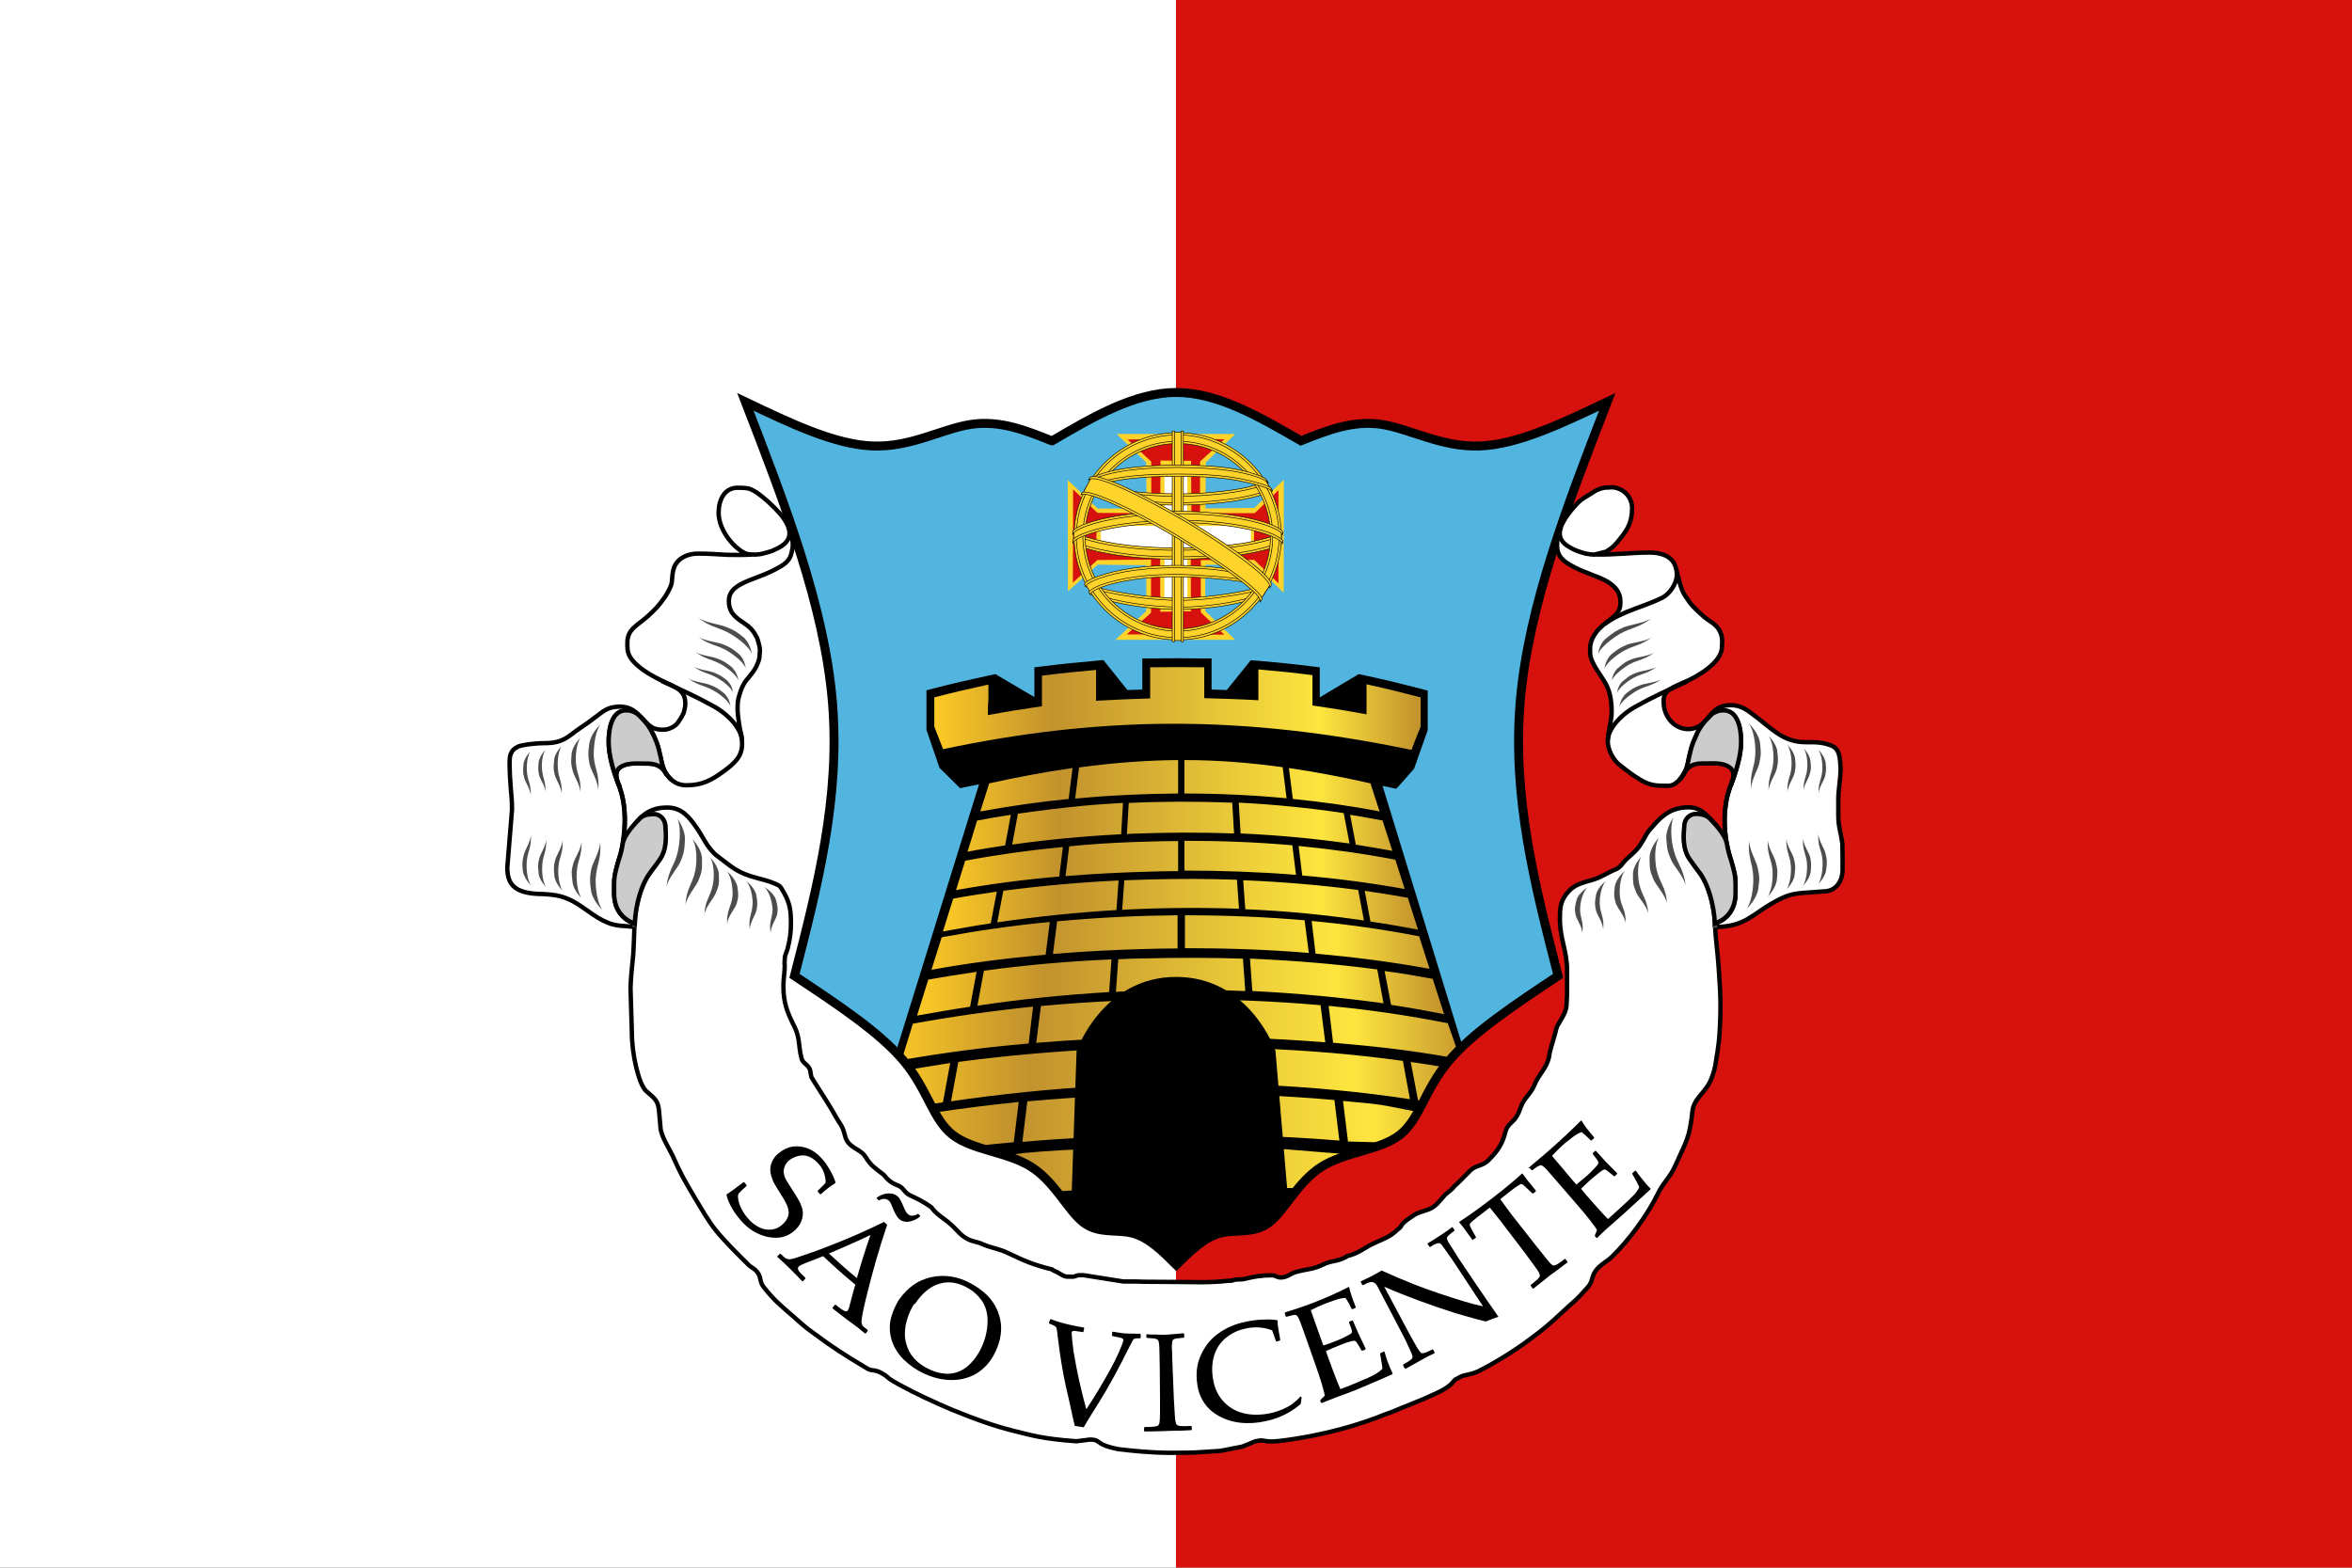 <svg height="600" viewBox="0 0 900 600" width="900" xmlns="http://www.w3.org/2000/svg" xmlns:xlink="http://www.w3.org/1999/xlink"><rect x="0" y="0" width="900" height="600" fill="#333333" stroke="none"/><clipPath id="a"><path d="m400.2 612.6c-8.6-6.1-17.8-11.3-27.5-15.3-2.3-1-4.7-1.9-7.1-2.8-14.5-5.2-29.6-7.9-44.8-8l-1.5-.6-1.2.6c-31.3-.4-60.7-12.8-82.9-35-22.5-22.6-34.9-52.6-34.9-84.4 0-22.7 3.9-45.2 11.5-66.8 1.5-4.2 3.1-8.3 4.8-12.3 20.6-48.3 22.6-100.7 5.7-151.5-2.9-8.6-6.3-17.1-10.2-25.3-2.8-5.9-5.9-11.7-9.2-17.2l73.6-73.5h247.3l73.6 73.5c-22.5 38.1-32.9 81.7-30 126.5.6 9 1.7 18.2 3.4 27.1 2.3 12.1 5 21.8 8.5 30.5 13.6 27.3 20.7 57.9 20.7 88.9v2.3c-.6 31-12.9 60-34.9 82.1-22.5 22.6-52.5 35-84.4 35h-.1c-22.5 0-44.8 5.6-64.8 16.3-3.9 2.1-7.6 4.3-11.2 6.7-1.5 1.2-3 2.2-4.4 3.2"/></clipPath><linearGradient id="b"><stop offset="0" stop-color="#fbc925"/><stop offset=".006" stop-color="#fbc925"/><stop offset=".244" stop-color="#c2922d"/><stop offset=".794" stop-color="#fee53e"/><stop offset="1" stop-color="#c2922d"/><stop offset="1" stop-color="#c2922d"/></linearGradient><linearGradient id="c" gradientTransform="matrix(43.16 0 0 -43.16 2623.88 29536.305)" gradientUnits="userSpaceOnUse" x1="-53.615" x2="-49.304" xlink:href="#b" y1="679.472" y2="679.472"/><linearGradient id="d" gradientTransform="matrix(42.178 0 0 -42.178 2570.597 28883.303)" gradientUnits="userSpaceOnUse" x1="-53.519" x2="-49.207" xlink:href="#b" y1="678.576" y2="678.576"/><linearGradient id="e" gradientTransform="matrix(46.77 0 0 -46.77 2821.118 32003.273)" gradientUnits="userSpaceOnUse" x1="-53.831" x2="-49.52" xlink:href="#b" y1="677.667" y2="677.667"/><linearGradient id="f" gradientTransform="matrix(52.196 0 0 -52.196 3117.04 35684.566)" gradientUnits="userSpaceOnUse" x1="-54.132" x2="-49.821" xlink:href="#b" y1="677.089" y2="677.089"/><linearGradient id="g" gradientTransform="matrix(57.97 0 0 -57.97 3431.993 39602.043)" gradientUnits="userSpaceOnUse" x1="-54.386" x2="-50.075" xlink:href="#b" y1="676.572" y2="676.572"/><clipPath id="h"><path d="m400.2 612.6c-8.6-6.1-17.8-11.3-27.5-15.3-2.3-1-4.7-1.9-7.1-2.8-14.5-5.2-29.6-7.9-44.8-8l-1.5-.6-1.2.6c-31.3-.4-60.7-12.8-82.9-35-22.5-22.6-34.9-52.6-34.9-84.4 0-22.7 3.9-45.2 11.5-66.8 1.5-4.2 3.1-8.3 4.8-12.3 20.6-48.3 22.6-100.7 5.7-151.5-2.9-8.6-6.3-17.1-10.2-25.3-2.8-5.9-5.9-11.7-9.2-17.2l73.6-73.5h247.3l73.6 73.5c-22.5 38.1-32.9 81.7-30 126.5.6 9 1.7 18.2 3.4 27.1 2.3 12.1 5 21.8 8.5 30.5 13.6 27.3 20.7 57.9 20.7 88.9v2.3c-.6 31-12.9 60-34.9 82.1-22.5 22.6-52.5 35-84.4 35h-.1c-22.5 0-44.8 5.6-64.8 16.3-3.9 2.1-7.6 4.3-11.2 6.7-1.5 1.2-3 2.2-4.4 3.2"/></clipPath><path d="m0.0 0h899.989v600h-899.989z" fill="#fff" stroke-width="1.414"/><path d="m450-600h450v600h-450z" fill="#d7110e" transform="scale(1 -1)"/><g transform="translate(47.513 61.1)"><path d="m402.4 223.5c-9.9-4-19.8-7.9-30.7-6.3-11 1.6-23 8.8-37.6 8.3s-31.7-8.7-48.9-16.9c15.1 39 30.2 78.1 33.3 114.7s-5.7 70.8-14.5 105c16.4 10.9 32.8 21.7 42 32.8 9.1 11 11 22.3 18.6 28.1 7.6 5.9 20.8 6.4 30 12.2 9.1 5.8 14.1 16.8 20 21.3s12.7 2.5 18.8 4.1 11.4 6.8 16.7 12.1c5.3-5.2 10.6-10.5 16.7-12.1s12.9.4 18.8-4.1 10.9-15.5 20-21.3 22.4-6.3 30-12.2 9.4-17.1 18.6-28.1c9.1-11 25.6-21.9 42-32.8-8.8-34.2-17.6-68.4-14.5-105s18.2-75.7 33.3-114.7c-17.2 8.2-34.3 16.4-48.9 16.9s-26.6-6.6-37.6-8.3c-11-1.6-20.8 2.4-30.7 6.3-15.9-9.2-31.7-18.4-47.6-18.5-15.9 0-31.7 9.2-47.6 18.5z" fill="#51b5e0" stroke="#000" stroke-width="1.418" transform="translate(-47.499 -115.855)"/><g clip-rule="evenodd" fill-rule="evenodd"><path clip-path="url(#a)" d="m391.2 412.9-10.2-2.4-14.7-4.3-8.7-10.6c-4.6-6.9-11.3-10.2-18-13.7-19-4.3-18.8-9.3-27.8-14-4.8-8.8-9.1-17.6-16.5-26.4l32.4-104.3 1.9-1.2c25-13.4 48.6-22.1 73.9-22.4 25.4-.3 50.6 8.8 75.6 22.6l1.6.8 31.4 102.2c-9.9 10.7-15.1 19.3-22.5 32.5-3.3 5.9-11.5 6.9-19.5 8.8-3.8.9-8.2 1-10.7 3.8-1.6 1.8-3.9 3.2-5.7 5.2-7.9 8.8-20 17.7-34.5 21.6-1.9.5-3.4 1.8-5.4 2.1-5.1.8-6.4 8.1-11.2 10"/><path clip-path="url(#a)" d="m348.3 205.7v-2.1c0-2 0-3.9 0-5.9v-3.4l2.6-.3c6.9-.9 13.8-1.6 20.8-2.2l3-.3 9.2 11.5 5.7-.2c0-.7 0-1.5 0-2.3 0-2 0-3.9 0-5.9v-3.7h2.9c6.9-.1 13.8-.1 20.7 0h2.9v3.8 5.9 2.2l5.8.2 9.1-11.3v-.1l3.1.2c6.9.6 13.9 1.3 20.8 2.2l2.6.3v3.4 5.8 2.3l14.9-8.9 3.3.7c6.9 1.5 13.9 3.2 20.8 5l2.3.6v3.1 5.6 5.6.9l-.3.8-4.9 13.9-5.9 6.7-1 1-1.2-.3c-24.7-5.2-49.6-8.4-74.6-8.9-30.2-.7-60.1 2.5-89.8 8.7l-1.2.3-1-1-6.9-6.8-4.7-13.7-.3-.8v-.9c0-1.9 0-3.8 0-5.6 0-1.9 0-3.8 0-5.6v-3.1l2.3-.6c6.9-1.8 13.8-3.4 20.8-4.9l3.3-.7z"/><path clip-path="url(#a)" d="m330.5 212.6c6.9-1.3 13.8-2.4 20.7-3.4 0-1.9 0-3.9 0-5.8 0-2 0-3.9 0-5.9 6.9-.9 13.8-1.6 20.7-2.2v5.9 5.9c6.9-.4 13.8-.7 20.7-.9 0-2 0-4 0-5.9 0-2 0-4 0-6 6.9-.1 13.8-.1 20.7 0v5.9 5.9c6.9.2 13.8.4 20.7.8 0-2 0-3.9 0-5.9s0-3.9 0-5.9c6.9.6 13.8 1.3 20.7 2.2v5.8 5.8c6.9 1 13.8 2.1 20.7 3.4 0-1.9 0-3.8 0-5.7s0-3.8 0-5.8c6.9 1.5 13.8 3.2 20.7 5v5.6 5.6c-1.2 3-2.4 5.9-3.5 8.9h-.1c-30.6-6.4-61.2-10.1-92.1-10-29.2.1-58.1 3.6-86.9 9.7l-.1.1c-1.1-2.9-2.3-5.8-3.4-8.7 0-1.9 0-3.7 0-5.6s0-3.8 0-5.6c6.9-1.8 13.8-3.4 20.7-4.9v5.7c-.2 2.1-.2 4.1-.2 6" fill="url(#c)"/><path clip-path="url(#a)" d="m476.9 291.6-2.2-11.8.3.1c5.4.8 10.8 1.6 16.1 2.6h.1l3.9 12.2c-4.7-.9-10.8-2-18.2-3.1m12.8-12.5c-12.8-2.3-25.7-4-38.7-5.1h-.2l-1.4-11.3h.3c12.2 1.2 24.5 2.9 36.6 5.2h.1l3.6 11.2zm-4.7-14.6c-4.5-.8-9-1.6-13.5-2.3h-.2l-2.2-11.5.3.1c4 .6 8 1.4 12 2.1h.1l3.8 11.7zm-4.9-15.1c-10.9-2.1-21.8-3.6-32.7-4.7h-.2l-1.5-11.8h.3c10.3 1.5 20.6 3.5 30.8 5.8h.1l3.5 10.8zm-36.8-16.9 1.5 11.9h-.3c-12.8-1.2-25.7-1.8-38.6-1.8h-.2v-12.8h.2c12.4 0 24.8 1 37.2 2.7zm-40-2.7v12.8h-.2c-12.2.1-24.3.6-36.4 1.7-.9.1-1.7.2-2.5.2h-.3l1.5-11.9h.2c12.5-1.7 25-2.7 37.6-2.8zm-40.4 3.1-1.5 11.8h-.2c-11.1 1.1-22.2 2.7-33.2 4.7l-.4.1 3.4-10.8h.1c10.4-2.3 20.9-4.3 31.4-5.8zm-36.2 20c4.1-.8 8.2-1.5 12.3-2.1l.3-.1-2.2 11.8h-.2c-4.6.7-9.2 1.4-13.8 2.3l-.4.1 3.7-12zm-4.8 15.4c12.3-2.3 24.6-4 37-5.2h.3l-1.4 11.3h-.2c-13 1.1-26 2.8-38.9 5.1l-.4.1 3.5-11.2zm-4.5 14.5c5.4-1 10.8-1.8 16.2-2.6h.3l-2.3 12.1c-6.1.9-12.2 2-18.3 3.1l3.9-12.5zm16.7 9.1 2.3-12.1h.2c14.5-1.9 29-3.2 43.6-3.9h.3l-.8 11.3c-15.3.9-30.5 2.5-45.6 4.7zm47.8-4.8.8-11.3h.2c3.1-.1 6.3-.2 9.4-.3 11.1-.3 22.2-.3 33.3.1h.2l.8 11.1c-14.9-.5-29.8-.4-44.7.4zm47.1-.2-.8-11.1h.3c14.5.6 29 1.8 43.5 3.7h.2l2.2 11.7c-15.1-2.2-30.2-3.7-45.4-4.3zm37.7-36.6 2.2 11.5-.3-.1c-13.7-1.9-27.4-3.2-41.2-3.8h-.2l-.7-11.8h.3c13.3.7 26.6 2 39.9 4zm-42.7-4.2.7 11.8h-.3c-13-.5-26-.4-39 .1l-1.7.1.7-11.9h.2c13-.6 26-.6 39.1-.1zm-41.8.2-.7 11.9h-.2c-13.8.7-27.5 2-41.2 3.9h-.3l2.2-11.8h.2c8.2-1.2 16.5-2.2 24.8-3 5-.5 10.1-.8 15.1-1.1zm-20.5 16.5c7.9-.8 15.9-1.3 23.9-1.6 5.8-.2 11.7-.4 17.5-.4h.2v11.5h-.2c-3.6 0-7.2.1-10.8.2-10.6.3-21.2.8-31.8 1.7h-.3l1.4-11.3zm44.2-2.1c13.7 0 27.3.5 40.9 1.7h.2l1.4 11.3h-.3c-14.1-1.1-28.1-1.6-42.2-1.6h-.2v-11.4z" fill="url(#d)"/><path clip-path="url(#a)" d="m484.8 323.5-2.5-13 .4.1c6 .8 11.9 1.8 17.9 2.9h.1l4.4 13.6c-6.8-1.4-13.6-2.6-20.3-3.6m14.2-13.9c-14.2-2.6-28.5-4.4-42.9-5.7h-.2l-1.5-12.5h.3c13.6 1.3 27.1 3.2 40.6 5.8h.2l4 12.4zm-186.1-12c13.6-2.5 27.3-4.5 41-5.8h.3l-1.6 12.5h-.2c-14.4 1.3-28.8 3.1-43.1 5.7l-.4.1 3.9-12.4zm-5 16.2c6-1.1 12-2 18-2.9l.3-.1-2.5 13.4c-6.8 1-13.5 2.2-20.3 3.4l4.3-13.8zm18.6 10 2.5-13.4h.2c16.1-2.2 32.2-3.6 48.3-4.3h.3l-.9 12.5c-16.9 1-33.7 2.7-50.4 5.2zm53-5.3.9-12.5h.2c3.5-.1 7-.3 10.4-.3 12.3-.3 24.6-.3 36.9.1h.2l.9 12.4c-16.4-.7-33-.6-49.5.3zm52.2-.3-.9-12.4h.3c16.1.7 32.2 2 48.2 4.1h.2l2.4 13c-16.6-2.3-33.4-3.9-50.2-4.7zm-74.6-26.7c8.8-.8 17.6-1.4 26.4-1.8 6.5-.3 12.9-.4 19.4-.5h.2v12.7h-.1c-4 0-8 .1-12 .2-11.8.3-23.6.9-35.3 1.9h-.3l1.6-12.5zm49-2.3c15.1 0 30.3.6 45.4 1.9h.2l1.6 12.5h-.3c-15.6-1.3-31.2-1.8-46.8-1.8h-.3v-12.7z" fill="url(#e)"/><path clip-path="url(#a)" d="m495.1 360-2.8-14.7.4.1c5 .7 8.6 1.3 12.1 1.9l-7.6 13.1c-.7-.2-1.4-.3-2.1-.4m13-16.3c-16.1-2.9-29.1-4.3-45.3-5.7h-.2l-1.7-14.1h.4c19.6 1.9 34.3 4.5 45.2 6.6l3.7 10.7-.7 1.1zm-206.3-13c15.4-2.8 30.2-4.9 45.6-6.5h.4l-1.7 14.1h-.2c-16.3 1.4-31.6 3.4-47.8 6.2l-.6.1zm13.9 15.1.4-.1-2.8 15.1c-1.6.2-3.1.5-4.6.7l-7.9-13.3zm.7 14.6 2.8-15.1h.2c18.1-2.4 36.3-4 54.5-4.9h.3l-1 14.2c-18.9 1.1-37.8 3-56.8 5.8zm59.9-6 1-14.1h.2c3.9-.2 7.9-.3 11.8-.4 13.9-.4 27.8-.3 41.7.2h.3l1 13.9c-18.7-.8-37.3-.6-56 .4zm59-.3-1-13.9h.3c18.2.7 36.4 2.2 54.5 4.7h.2l2.7 14.7c-18.9-2.9-37.8-4.6-56.7-5.5zm-84.2-30.2c9.9-.9 19.9-1.6 29.8-2 7.3-.3 14.6-.5 21.9-.5h.3v14.3h-.3c-4.5.1-9 .1-13.5.2-13.3.3-26.6 1-39.9 2.1h-.4l1.8-14.1zm55.3-2.5c17.1 0 34.2.7 51.2 2.2h.2l1.8 14.2h-.4c-17.6-1.4-35.2-2.1-52.9-2h-.3v-14.3z" fill="url(#f)"/><path clip-path="url(#a)" d="m468.6 375.8h-.3l-1.9-15.5h.4c16.8 1.6 11.7 1 28.4 4.2l-1.2 2.2c-2.8 3.7-5.9 7.2-10.4 9.5zm-158.5-11.1c10.6-1.6 21.2-2.9 31.8-4l.4-.1-1.9 15.5h-.3c-4.9.4-9.7.9-14.5 1.5-9.6-3.1-11.7-8.2-15.4-12.9zm28.1 16.7c1.3 0-3.3-1.3 32.9-2.9h.4l-1.1 15.6c-4.5.2-9 .5-13.5.8-3.6-5.5-9.6-10.1-18.7-13.6zm35.3 12.4 1.1-15.5h.3c4.3-.2 8.6-.3 13-.4 15.2-.4 30.5-.3 45.8.2h.3l1.1 15.3c-20.5-.9-41-.7-61.6.4zm64.8-.3-1.1-15.3h.4l30.8 2.5c-8.5 2.9-14.6 8.6-19.7 13-4-.3-6.4 0-10.4-.2zm-92.4-33.1c10.9-1 21.8-1.7 32.8-2.2 8-.3 16.1-.5 24.1-.6h.3v15.7h-.3c-4.9 0-9.9.1-14.9.2-14.6.4-29.2 1.1-43.8 2.4h-.4l1.9-15.5zm60.7-2.9c18.7 0 37.5.7 56.3 2.4h.2l1.9 15.5h-.4c-19.3-1.6-38.7-2.2-58-2.2h-.3v-15.7z" fill="url(#g)"/></g><path clip-path="url(#h)" d="m364.2 373.9 2.1-60.5s9.9-28.3 38.1-28.3 38 28.3 38 28.3l4.9 57.7-8.9 8.9c-6 3.1-12.4 2.6-18.7 3.4l-15.4 11.5-14.5-11-15.4-2.2-6.1-2.8" transform="translate(-1.85 27.688)"/><path d="m354.9 107.6c-9.9-4-19.8-7.9-30.7-6.3-11 1.6-23 8.8-37.6 8.3s-31.7-8.7-48.9-16.9c15.1 39 30.2 78.1 33.3 114.7s-5.7 70.8-14.5 105c16.4 10.9 32.8 21.7 42 32.8 9.1 11 11 22.3 18.6 28.1 7.6 5.9 20.8 6.4 30 12.2 9.1 5.8 14.1 16.8 20 21.3s12.7 2.5 18.8 4.1 11.4 6.8 16.7 12.1c5.3-5.2 10.6-10.5 16.7-12.1s12.9.4 18.8-4.1 10.9-15.5 20-21.3 22.4-6.3 30-12.2 9.4-17.1 18.6-28.1c9.1-11 25.6-21.9 42-32.8-8.8-34.2-17.6-68.4-14.5-105s18.2-75.7 33.3-114.7c-17.2 8.2-34.3 16.4-48.9 16.9s-26.6-6.6-37.6-8.3c-11-1.6-20.8 2.4-30.7 6.3-15.9-9.2-31.7-18.4-47.6-18.5-15.9 0-31.7 9.2-47.6 18.5z" fill="none" stroke="#000" stroke-width="3.418"/></g><g fill="#ffd42a" fill-rule="evenodd" transform="matrix(.173 0 0 .166 505.421 149.767)"><path d="m-347.6 160.9 53.9.3-.3 147.6h150l.5 52.1-150.4.5.3 148-54.2.7.9-147.7h-149.8l-.9-53.4 150.7-.5z" fill="#fff" stroke-width="1.066"/><path d="m-451.7 98.4 65.4 65.4.9 106.8-108.6-.4-65.8-65.8.4 256.6 65.9-61.3 107.6 1.2-.4 105.9-67.9 66.1h264.7l-66.1-66.2v-106.8l108-.4 65.4 64.6.4-260.2-65.4 64.9-108 1.3.9-106.5 65.1-65.2zm105.8 73.2 50.6.3-.3 138.5h140.8l.4 48.9-141.2.4.3 138.9-50.9.6.8-138.6h-140.6l-.9-50.2 141.4-.4z" fill="#ffd42a"/><path d="m-442 75.8 59.9 58v134.1l-135.8-.7-61.3-61.3-.6 243.1 61.7-59 135.4-1v138.4l-61.2 56.3 245.8.7-59.1-58v-136.1l134.8-.7 61.1 61v-242.7l-59.9 60h-137.9v-134.4l61.5-58.3zm83.4 55 76.8.7 1.2 160.1 158.1-.7-.6 77.7-159.4-.7.5 155.6-77.3 1.3-.6-155.6-160.8-.7.6-75.7 160.1-.7z" fill="#d7110e" fill-rule="evenodd" transform="matrix(.877 0 0 .885 -39.952 43.844)"/></g><g fill="#ffd42a" fill-rule="evenodd" transform="matrix(.016 0 0 .016 547.486 161.303)"><path d="m-6045.3 1973.9c757.1-6 1691.4-103.5 2229-317.8l-115.8-188.2c-317.8 175.9-1257.2 291.6-2119.6 308.9-1020-9.4-1739.9-104.4-2100.7-346.4l-109.3 200.4c663.1 280.6 1342.6 340.2 2216.5 343.1" fill-rule="evenodd"/><path d="m-3785 1660.5c-18.5 29.6-369.2 150.5-885.7 239.7-350.2 53.4-807.1 99-1377.2 99.6-541.7.5-984.1-38-1319.2-83.5-542.2-85-822.1-203.3-925.6-245.1 9.9-19.7 16.3-33.5 25.8-51.9 297.8 118.6 579 190.1 908.4 240.8 332.8 45.1 770 84.2 1309 83.6 567.5-.5 1019.3-49.6 1367.5-101.4 529.7-85.5 819-195.4 859.7-246.5l37.4 64.6v.1zm-101.7-190.9c-57.4 46.1-343.5 147.6-846.8 227.9-335.9 48.2-763 91.3-1308.7 91.8-518.4.5-941.9-34.4-1264.1-81.4-511.2-66.7-783.2-187.1-881.3-222.2 9.8-16.9 19.7-33.7 29.9-50.5 76.3 38.4 338.9 145 857 218.4 318.5 45.1 742.7 78.8 1258.5 78.2 543.1-.5 965.3-44.5 1299.1-92.3 505.9-69.6 778.1-199 819.5-231.4z" fill-rule="evenodd"/><path d="m-3785 1660.4c-18.5 29.6-369.1 150.5-885.7 239.8-350.2 53.4-807.1 99-1377.2 99.6-541.7.5-984.1-38-1319.2-83.5-542.2-85-822.1-203.3-925.6-245.1 9.9-19.7 16.3-33.5 25.8-51.9 297.8 118.6 579 190.1 908.4 240.8 332.8 45.1 770 84.2 1308.9 83.7 567.5-.6 1019.3-49.7 1367.5-101.5 529.7-85.4 819-195.4 859.7-246.4l37.4 64.6h-.1zm-101.7-190.9c-57.4 46.1-343.5 147.6-846.8 227.9-335.9 48.1-763 91.2-1308.7 91.8-518.4.5-941.9-34.4-1264.1-81.4-511.2-66.8-783.2-187.2-881.3-222.3 9.8-16.9 19.7-33.6 29.9-50.4 76.3 38.4 338.8 145 857 218.4 318.5 45.2 742.7 78.8 1258.5 78.3 543.1-.6 965.3-44.5 1299.1-92.4 505.9-69.6 778.1-199 819.5-231.4l36.9 61.4z" stroke="#000" stroke-linecap="round" stroke-linejoin="round" stroke-width="14.351"/><path d="m-8531.4 2886c465.7 250.5 1500 376.7 2478.7 385.4 891.2 1.4 2052.1-137.8 2486.3-367.8l-11.9-250.7c-135.8 212.3-1380 415.9-2484 407.5-1104-8.3-2129.3-178.8-2471-399.6l2 225.1" fill-rule="evenodd"/><path d="m-3542.6 2849.9v59.8c-65.3 78-474.4 195.9-987.4 278.9-390.5 59.9-899.6 105-1533.9 105-602.7 0-1083.2-42.9-1455.9-100.2-589.1-85.7-966-236-1041.6-280.8l.3-69.7c227.2 151 842.8 261.5 1049.6 295.4 370.3 56.9 848 99.5 1447.7 99.5 631.4 0 1137.6-44.9 1525.6-104.4 368.1-53.2 892.5-191.5 995.7-283.5v-.1zm.3-212.6v59.8c-65.3 78-474.4 195.9-987.4 278.9-390.5 59.9-899.6 105-1533.9 105-602.7 0-1083.3-42.9-1455.9-100.2-589.1-85.7-966-236-1041.6-280.9l.3-69.7c227.2 151 842.8 261.6 1049.6 295.4 370.3 56.9 848 99.5 1447.7 99.5 631.4 0 1137.6-44.9 1525.7-104.4 368.1-53.2 892.5-191.5 995.7-283.5" fill-rule="evenodd"/><path d="m-3542.6 2850v59.8c-65.3 78-474.4 195.9-987.5 279-390.5 59.9-899.6 105-1533.9 105-602.7 0-1083.3-43-1456-100.2-589.1-85.8-966-236-1041.6-280.9l.3-69.7c227.2 151.1 842.8 261.6 1049.6 295.4 370.3 56.8 848 99.5 1447.7 99.5 631.4 0 1137.6-44.9 1525.6-104.3 368.1-53.2 892.5-191.5 995.7-283.5zm.3-212.6v59.8c-65.3 78-474.4 195.9-987.5 278.9-390.5 59.9-899.6 105-1533.9 105-602.7 0-1083.3-42.9-1456-100.2-589.1-85.7-966-236-1041.6-280.8l.3-69.7c227.2 151 842.8 261.6 1049.6 295.4 370.3 56.9 848 99.5 1447.7 99.5 631.4 0 1137.6-44.9 1525.6-104.4 368.1-53.2 892.5-191.5 995.7-283.5v.1z" stroke="#000" stroke-linecap="round" stroke-linejoin="round" stroke-width="14.343"/><path d="m-6054.9 4254.7c-1071-6.4-1988.6-291.9-2182.4-339.1l141.3 221.2c342.3 144 1237.5 358.6 2051.4 334.8 813.9-23.7 1525.1-86.8 2026.3-330.8l144.9-229.2c-341.6 160.9-1504 341.5-2181.5 343.1" fill-rule="evenodd"/><path d="m-3963.7 4089.4c-21.3 32.5-43 64.6-65 95.9-236.4 83.3-608.9 170.8-766.1 196.4-321.1 66.2-817.9 115.1-1258.8 115.3-948.7-13.9-1725.3-199.7-2090.7-358.1l-29.5-50.7 4.8-7.6 50 19.4c649.7 232.4 1379.4 325.1 2070.6 341.8 439.1 1.5 878.8-50.3 1234.2-113.9 545.1-109.2 765.6-191.5 833.2-228.9l17.2-9.7v.1zm125.6-207.2c.6.6 1.1 1.3 1.6 1.9-15.9 26.9-32.3 54.2-49.1 81.7-126.1 45.1-468.3 145.2-968 215.1-329.2 44.8-533.9 88.2-1188.8 101-1227.3-31.2-2021.9-271.2-2210.7-330.4l-28-53.6c711.3 185.7 1437.8 315.3 2238.7 328.5 599.2-12.8 854.1-56.9 1180.6-101.4 582.7-90.7 876.3-186.6 964.4-214.3-1.1-1.6-2.4-3.3-3.9-5l63.2-23.6" fill-rule="evenodd"/><path d="m-3963.8 4089.4c-21.3 32.5-43 64.7-65 95.9-236.4 83.4-608.9 170.9-766.1 196.4-321.1 66.2-817.9 115-1258.8 115.3-948.7-13.9-1725.3-199.6-2090.7-358l-29.5-50.7 4.8-7.6 50 19.4c649.7 232.4 1379.4 325.2 2070.7 341.8 439.1 1.5 878.7-50.3 1234.2-113.9 545.1-109.2 765.5-191.5 833.2-228.9zm125.6-207.2c.6.6 1.1 1.3 1.6 1.9-15.9 26.9-32.3 54.2-49.1 81.7-126.1 45.1-468.3 145.2-968 215.1-329.2 44.9-533.9 88.3-1188.8 101-1227.3-31.2-2021.9-271.2-2210.7-330.4l-28-53.7c711.3 185.7 1437.8 315.3 2238.7 328.5 599.2-12.8 854.1-56.9 1180.6-101.4 582.7-90.6 876.3-186.5 964.4-214.2-1.1-1.6-2.4-3.3-3.9-5l63.2-23.6-.1.1z" stroke="#000" stroke-linecap="round" stroke-linejoin="round" stroke-width="13.768"/><path d="m-6053.5 517.2c1229.8 0 2222.8 1000 2222.8 2230s-993 2223.3-2222.8 2223.3-2226.2-996.6-2226.2-2226.7 996.3-2226.6 2226.2-2226.6v-.1zm0-220.3c1347.5 0 2446.5 1099.2 2446.5 2447s-1099 2447-2446.5 2447-2446.5-1099.2-2446.5-2447 1099-2447 2446.5-2447" fill-rule="evenodd"/><path d="m-6051.9 267.5c1365.5 0 2479.1 1113.8 2479.1 2479.4s-1113.7 2479.4-2479.1 2479.4c-1365.5 0-2479.1-1113.8-2479.1-2479.4s1113.7-2479.4 2479.1-2479.4zm0 54.5c1329.5 0 2424.6 1091.2 2424.6 2424.8s-1095.1 2424.9-2424.6 2424.9-2424.6-1091.2-2424.6-2424.9c0-1333.6 1095.1-2424.8 2424.6-2424.8" fill-rule="evenodd"/><path d="m-6051.9 267.5c1365.5 0 2479.1 1113.8 2479.1 2479.4s-1113.7 2479.4-2479.1 2479.4c-1365.5 0-2479.1-1113.8-2479.1-2479.4s1113.7-2479.4 2479.1-2479.4zm0 54.5c1329.5 0 2424.6 1091.2 2424.6 2424.9 0 1333.6-1095.1 2424.8-2424.6 2424.8s-2424.6-1091.2-2424.6-2424.8 1095.1-2424.9 2424.6-2424.9z" stroke="#000" stroke-linecap="round" stroke-linejoin="round" stroke-width="14.343"/><path d="m-6049.7 473.6c1245.2 0 2270.9 1022.1 2270.9 2271.1s-1025.7 2271.1-2270.9 2271.1-2270.9-1022-2270.9-2271.1c0-1249 1025.7-2271.1 2270.9-2271.1zm0 54.5c1215.3 0 2216.3 997.6 2216.3 2216.6 0 1219.1-1001 2216.6-2216.3 2216.6s-2216.3-997.5-2216.3-2216.6c0-1219 1001-2216.6 2216.3-2216.6" fill-rule="evenodd"/><path d="m-6049.7 473.5c1245.2 0 2270.9 1022.1 2270.9 2271.1s-1025.7 2271.1-2270.9 2271.1-2270.9-1022.1-2270.9-2271.1 1025.7-2271.1 2270.9-2271.1zm0 54.5c1215.3 0 2216.3 997.5 2216.3 2216.6 0 1219-1001 2216.5-2216.3 2216.5s-2216.3-997.5-2216.3-2216.5 1001-2216.6 2216.3-2216.6z" stroke="#000" stroke-linecap="round" stroke-linejoin="round" stroke-width="14.343"/><path d="m-6152.2 5244.6h215.7v-4988.8h-215.7z" fill-rule="evenodd"/><path d="m-6124.1 257.6h150.7" stroke="#000" stroke-linecap="round" stroke-linejoin="round" stroke-width="14.343"/><path d="m-6123.9 5239.3h151.4" stroke="#000" stroke-linecap="round" stroke-linejoin="round" stroke-width="14.343"/><path d="m-5971.2 229.1h54.1l.5 5039.1h-54.1l-.4-5039.1zm-210.9 0h54.5l.1 5039h-54.6z" fill-rule="evenodd"/><path d="m-5971.2 229.1h54.1l.5 5039.1h-54.1l-.4-5039.1zm-210.9 0h54.5l.1 5039h-54.5v-5039z" stroke="#000" stroke-linecap="round" stroke-linejoin="round" stroke-width="14.346"/><path d="m-8539.9 2641.3c310.9-286.2 1457.9-471.8 2475.6-467s2223 213.9 2485.2 460.9l2.6 213.5c-219.6-206.5-1156-452.9-2485.8-455.6-1329.8-2.8-2295.4 250.3-2477.7 461.1z" fill-rule="evenodd"/><path d="m-8540.5 2651.2v184.2" stroke="#000" stroke-linecap="round" stroke-linejoin="round" stroke-width="14.333"/><path d="m-3570.9 2658.8v184.2" stroke="#000" stroke-linecap="round" stroke-linejoin="round" stroke-width="14.333"/><path d="m-6050.7 2362.9c585.5-1.1 1153.5 55.5 1604.1 143.2 465 93 792.1 209.3 904 339.9l-.1 64.6c-134.9-162.5-575.2-281.6-914.4-349.7-447.2-87-1011.4-143.2-1593.7-142.1-614.4 1.1-1186.5 59.3-1627.1 145.3-353.6 70.2-825.1 209.6-883.9 347v-67.3c32.4-95.1 383.4-237.3 876-335.9 443.9-86.6 1017.1-143.7 1635.1-144.9zm.3-212.6c585.5-1.1 1153.5 55.5 1604.1 143.2 465 93 792.1 209.3 904 339.9l-.1 64.6c-134.9-162.5-575.2-281.6-914.4-349.7-447.2-87-1011.4-143.2-1593.7-142.1-614.4 1.1-1183.8 59.3-1624.4 145.3-341.2 64.7-832 209.6-886.7 347v-67.3c32.3-94.1 390.5-241.4 876-335.9 443.9-86.6 1017.1-143.7 1635.1-144.9" fill-rule="evenodd"/><path d="m-6050.7 2362.9c585.5-1.1 1153.5 55.5 1604.1 143.2 465 92.9 792.1 209.2 904 339.8l-.1 64.7c-134.9-162.5-575.2-281.6-914.4-349.7-447.1-87-1011.4-143.1-1593.7-142.1-614.4 1.1-1186.5 59.3-1627.1 145.3-353.6 70.2-825 209.5-883.9 347v-67.3c32.3-95.2 383.4-237.3 876-335.9 443.9-86.6 1017.1-143.8 1635.1-144.9zm.3-212.6c585.5-1.1 1153.5 55.5 1604.1 143.2 465 93 792.1 209.2 904 339.8l-.1 64.7c-134.9-162.5-575.2-281.6-914.4-349.7-447.1-87-1011.4-143.2-1593.7-142.1-614.4 1.1-1183.7 59.3-1624.4 145.3-341.2 64.7-831.9 209.6-886.7 347v-67.4c32.3-94.1 390.5-241.4 876-335.9 443.9-86.6 1017.1-143.7 1635.1-144.9z" stroke="#000" stroke-linecap="round" stroke-linejoin="round" stroke-width="14.343"/><path d="m-6062.6 1065.8c922.6-4.6 1727.4 129 2095.6 317.6l134.3 232.3c-320-172.5-1188.3-351.8-2228.6-325-847.7 5.2-1753.4 93.3-2207.8 335.8l160.3-268.2c373-193.4 1252.5-291.5 2046.2-292.6" fill-rule="evenodd"/><path d="m-3943.6 1420.9 91.4 146.7" stroke="#000" stroke-linecap="round" stroke-linejoin="round" stroke-width="14.375"/><path d="m-6050.4 1257.6c526.2-1.4 1034.8 28.3 1439.2 101.2 376.6 70.1 735.8 175.3 787.1 231.9l39.8 70.4c-124.9-81.6-435.7-172.4-834.8-248-400.8-75.3-908.9-100.3-1432.3-98.9-594-2-1055.4 29.3-1451.5 98.3-418.8 78.4-709.4 190.3-781.1 243.6l39-74.4c139.3-71.1 360.3-156.7 731.7-223.6 409.6-74.8 875.9-97.3 1462.8-100.5zm-.2-212.4c503.6-1.4 1000.9 26.7 1388.5 96.4 305.7 59.5 608 152.4 718.7 235.1l58.2 92.6c-99-110.1-471.6-214.3-800.6-272.7-384.6-66.3-861.2-92.6-1364.8-96.8-528.5 1.4-1017 33.8-1396 102.9-361.6 68.8-594.9 150.3-693.7 213.9l51.2-77.3c136.2-71.7 356.4-137.6 633.6-191.4 381.8-69.5 873.3-101.1 1404.9-102.5" fill-rule="evenodd"/><path d="m-6050.4 1257.6c526.2-1.4 1034.7 28.3 1439.1 101.2 376.6 70.1 735.8 175.3 787.1 231.9l39.8 70.4c-124.9-81.6-435.7-172.4-834.8-248-400.8-75.3-908.9-100.3-1432.2-98.9-594-2-1055.4 29.3-1451.5 98.4-418.9 78.4-709.4 190.3-781.1 243.5l39-74.4c139.3-71.1 360.3-156.7 731.7-223.6 409.6-74.8 875.9-97.3 1462.8-100.5zm-.2-212.4c503.6-1.3 1000.9 26.7 1388.4 96.4 305.7 59.5 608 152.4 718.7 235.1l58.2 92.5c-99-110-471.6-214.3-800.6-272.7-384.6-66.3-861.2-92.6-1364.8-96.8-528.5 1.5-1017 33.9-1396 102.9-361.6 68.8-594.9 150.3-693.7 213.9l51.2-77.3c136.2-71.7 356.4-137.6 633.6-191.5 381.8-69.5 873.3-101.1 1404.9-102.5z" stroke="#000" stroke-linecap="round" stroke-linejoin="round" stroke-width="14.351"/><path d="m-4705.1 3807c-456.1-85.2-1027-127-1346.1-123.3-1537.6 18-2034.3 315.7-2094.9 405.9l-114.9-187.3c391.4-283.7 1228.7-442.9 2218.1-426.6 513.7 8.4 957.1 42.5 1330 114.8l219.9 241.9" fill-rule="evenodd"/><path d="m-8235.5 3928.2 75.4 129.9" stroke="#000" stroke-linecap="round" stroke-linejoin="round" stroke-width="14.343"/><path d="m-6060 3657.3c427.7 6.4 847.6 24 1252.8 99.6l-22.3 34.9c-426.9-41.4-784.6-79.2-1229-77.1-567.4-4.4-1141.4 48.6-1641.1 192-157.7 43.8-418.7 145.2-445.3 229l-29.2-48.2c8.4-49.5 166.2-152.2 461-235.1 572.3-163.9 1107.7-191.5 1653.1-195.3v.1zm19.4-215.2c443.1 8.3 900.8 28.8 1345.6 116.9l-30.6 54c-401.6-79.8-785.4-106.3-1312.4-114.4-569.3 1-1173.1 41.6-1722.1 201.2-177.3 51.6-483.2 163.3-493.4 251.6l-29.2-51.7c6.6-80.3 271.5-185 509.7-254.3 553.3-160.9 1158.7-202.2 1732.3-203.3" fill-rule="evenodd"/><path d="m-6060 3657.3c427.7 6.4 1250.5 63 1655.7 138.6l-29.3 51.8c-376.4-69.5-1180.5-135.1-1624.9-132.9-567.5-4.4-1141.4 48.6-1641.1 192-157.7 43.9-418.7 145.2-445.3 229l-29.2-48.1c8.4-49.5 166.2-152.3 461.1-235.1 572.3-163.9 1107.7-191.5 1653-195.3v.1zm19.4-215.2c443.1 8.3 900.8 28.8 1345.6 116.9l-30.6 53.9c-401.7-79.7-785.4-106.3-1312.4-114.4-569.3 1-1173.1 41.6-1722.1 201.2-177.3 51.6-483.2 163.3-493.4 251.6l-29.2-51.7c6.6-80.3 271.5-185 509.7-254.3 553.3-160.9 1158.7-202.2 1732.3-203.3z" stroke="#000" stroke-linecap="round" stroke-linejoin="round" stroke-width="13.768"/><path d="m-8130.3 1355.1c761.6-9.9 4279.3 2149.5 4289.7 2547.2l-217.9 334c-98.2-461.6-3667.7-2563-4256.5-2523.4z" fill-rule="evenodd"/><path d="m-3856.6 3930.6-184.8 286.7" stroke="#000" stroke-linecap="round" stroke-linejoin="round" stroke-width="14.347"/><path d="m-8136 1374-171.9 318.5" stroke="#000" stroke-linecap="round" stroke-linejoin="round" stroke-width="14.347"/><path d="m-8336.9 1700.1c141.4-95.9 1180.3 366.9 2267.4 1022.4 1084.2 657.4 2120.2 1400.2 2026.7 1539.3l-30.8 48.3-14.1 11.2c3-2.2 18.6-21.2-1.5-72.8-46.2-152-781.1-738.4-2000.4-1474.7-1188.7-708.9-2179.4-1136-2278.5-1014l31.2-59.8zm4518.1 2226.6c89.4-176.5-874.3-902.5-2069-1609.3-1222.2-692.7-2103.1-1100.5-2264-978.9l-35.8 65c-.3 3.6 1.3-4.4 8.9-10.3 29.3-25.5 77.8-23.8 99.6-24.2 277.1 4.2 1068.3 368.3 2178.5 1004.8 486.5 283.3 2055 1289.3 2049 1572.2.4 24.3 2 29.3-7.2 41.3l39.9-60.6" fill-rule="evenodd"/><path d="m-8336.9 1700.1c141.4-95.9 1180.3 367 2267.4 1022.4 1084.2 657.4 2120.2 1400.2 2026.7 1539.2l-30.8 48.4-14.1 11.1c3-2.2 18.6-21.2-1.5-72.8-46.2-152-781.1-738.4-2000.4-1474.7-1188.7-708.8-2179.4-1136-2278.5-1013.9l31.2-59.8zm4518.1 2226.6c89.4-176.6-874.3-902.5-2069-1609.3-1222.2-692.7-2103.1-1100.5-2264-978.9l-35.8 65.1c-.3 3.6 1.3-4.4 8.9-10.3 29.3-25.5 77.8-23.8 99.6-24.2 277.1 4.2 1068.3 368.3 2178.5 1004.8 486.4 283.3 2055 1289.3 2049 1572.2.4 24.3 2 29.3-7.1 41.4l39.9-60.7z" stroke="#000" stroke-linecap="round" stroke-linejoin="round" stroke-width="14.347"/></g><g transform="matrix(.465 0 0 .465 450.06 313.536)"><g stroke="#4d4d4d" stroke-width="3.6"><g fill="#fff" stroke="#000"><path d="m-455.3 19.5c3.2-7.4 6.7-11.2 9-14.4 7.5-9.8 14.9-14.7 27.5-14.7 11.1 0 17.4 6.7 23.7 16 6.3 8.8 7.9 14.9 15.8 22.6 10.5 7.7 16.1 13.7 28.6 17.7 9.3 3 14.4 3.3 23.5 7.7 2.6 1.9 3 4 4.7 6.5 4.6 8.4 5.5 14.4 5.5 24.2 0 8.4-.7 13-2.7 21.4-1 3.5-2.4 5.1-2.4 8.9 0 1.6-.2 2-.2 3.7 0 .4.2.4.2.9 0 6.8-1.1 10.7-1.1 17.4 0 13.5 3 21.4 9.3 33.8 4.4 9 3 15.6 5.6 25.6 1.1 4.1 4.8 4.8 6.7 8.6 1.2 3 .5 5.8 2.3 8.3 7.9 12.8 12.6 19.3 19.8 32.1 2.1 4 4.2 5.8 5.6 10 1.6 4.2 1.4 7.5 4.6 11 4.7 5.1 10.3 5.5 14 11.6 4.2 7 8.3 9.3 14.6 14.2 3.7 4.6 6.5 6.9 12.1 9 4.2 1.7 4.9 5.6 9.1 7.7 7.4 3.5 11.4 5.4 17.9 10 4.9 6.5 9.5 8.4 15.6 13.7 5.8 4.9 7.9 9.3 14.9 12.8 4.4 2.1 7.4 1.9 11.8 4 8.2 3.5 13.3 3.5 21.2 7.4 13.5 6.5 20.9 9.6 35.8 13.3 1.9 1.6 3.5 1.6 5.6 3 2.8 1.6 4.4 3 7.5 3h4.4c1.9 0 3-1.2 4.9-1.2h3.7l32.8 5.2h10.7l5.8.2 31.4.2h-.9c11.6 0 18.4.5 30-.2 4.9-.2 7.4-.9 12.3-.9 4-1.7 6.3-.5 10.2-1.4 8.8-2.1 14-3 22.8-3 2.8 0 4.2 1.8 7 1.8 5.1 0 7.5-2.8 12.3-4.4 9-2.6 14.4-2.1 22.8-6.3 7.6-3.7 13-2.3 20-7 9.7-2.3 13.7-6.9 22.7-10.9 7.7-3.5 12.8-5.1 18.9-11.2 2.1-1.1 2.3-2.5 3.7-4.4 3.3-3.2 5.6-4.6 9.5-7.2 4.5-2.8 7.7-2.8 12.6-4.9 5.1-2.3 7.2-5.3 10.9-9.5 3.3-4.2 6.5-5.1 9.6-9.3 5.3-4.7 7.9-7.7 13-12.8 4.6-4.6 10.2-3.7 14.9-8.4 7.9-7.9 11.8-13.7 14.4-24.4 1.6-4.9 4.6-6.3 7.7-10 2.3-3.2 3.2-5.3 4.6-9.3 2.8-8.1 8.2-10.7 11.4-18.6 3.7-9.1 9.5-12.8 11.9-22.6.9-7.2 2.8-10.9 4.6-18.1 1-2.8 1-4.6 2.1-7.4 4-7.5 7.9-11.4 7.9-19.8 0-2.6.3-4 .3-6.8v-19.3c0-16.7-5.9-25.8-5.9-42.5 0-8.4.3-14.2 5.6-20.9 5.6-7.2 11.9-8.6 21-11.2 7.9-2.3 11.6-5.6 19-8.6 4.2-1.6 5.4-4.7 8.4-7.7 5.1-5.1 8.8-7.2 12.6-13.3 3.7-5.6 4.6-9.3 9.3-13.9 8.6-10.5 16.9-16.3 30.2-16.3 9.8 0 15.6 7 21.4 13.5 1.4 1.6 5.1 5.8 9.3 13.9-1.6-11.4-1.2-18.1-1.2-20.7l.3-4.2c.9-9.8 2-12.8 5.5-22.8 1.2-3.5 1-2.8 2.1-6.1 1.2-4.2-1.1-8.1-4.6-9.8-7.5-3.3-11.6-2.6-19.5-2.6-4.9 0-10.3.7-13.3 4.7-4.7 5.8-4.9 9.8-10.5 14-4.2 3.3-7.4 2.3-12.8 2.3-5.1 0-10.7-1.4-15.1-4-9.7-5.8-10-6.5-17.6-12.3-6.3-4.4-10.7-13.5-10.7-20 0-8.6 3.2-16.1 3.2-24.7 0-15.1-3.9-22.1-8.6-28.8-3.7-5.8-9.1-13.3-9.1-19.3-.2-5.1-.4-10 5.2-17.5 3.2-4.1 7.6-7.4 11.8-10.6 7-5.2 7.9-8.9 7.9-14 0-6.5-2.5-11.6-10.7-16.8-7.2-4.1-17.2-6.7-27.2-11.8-8.8-4.7-14.2-8.4-14.2-18.1 0-13.1 6.3-23.1 15.1-32.8 5.2-5.9 8.2-6.5 16.3-11.9 5.8-3.3 11.2-2.8 11.2-2.8s3.9-.9 8.6 1.2c7.4 3 10.5 10 10.5 15.5 0 11-3.1 17-9.1 24.5-5.1 6.5-6.1 7.6-12.3 11.6l-9.3 2.3c14.6.5 30.7-1.6 45.1-1.6 9.5 0 18.8 3 21.4 11.9 2.8 10 3.9 17.4 7.4 23 6.1 9.5 7.7 10.4 16.1 18.1 3.9 3.3 8.8 5.4 11.8 9.8 3.3 5.1 3.3 9.5 2.8 15.6-.5 12.5-20.9 24.2-30.9 28.3-14.9 6.3-17.5 8.7-17 17.7.7 12.1 10 21.6 21.4 20.9 15.8-1.4 14.9-17.7 30.7-19.5 6.7-.7 12.1.7 18.6 5.4 18.1 13 26.5 24.9 46.3 24.9 7.4 0 13.9-.2 21.4 3 6.7 2.8 6.7 10.7 7.2 18.6 0 7.7-1.9 17.9-1.9 25.4v12.8c0 10.5 1.9 12.8 3.3 23.7l.2 10.2v11.2c0 9.8-5.6 17.9-15.6 17.9l-12.1.9c-11.8.7-17.4 1.6-28.1 7.7-18.8 10.2-24 20.5-49.1 20.7.5 9.5 1.9 20 2.6 28.9 1.4 20 2.3 28.6 1.6 48.8-.5 14.4-1.4 20.3-3.5 33-.9 5.9-1.4 7.9-3.7 14-4.2 11.4-14.2 15.8-15.6 26.5-2.3 22.6-5.1 24.9-14.2 45.4-4.1 9.3-10 13.9-14.4 23.2-8.6 17.5-23 37.2-37.4 51.4-4.2 4.2-8.2 5.4-12.8 10.7-4.4 5.1-3 9.5-7 14.2-12.3 13.9-9.5 9.7-22.8 22.3-8.1 7.7-15.3 13.7-23.9 20-16.5 12.6-35.2 23-43.5 27.2-7.7 3.5-11.4 2.6-15.4 4.9-2.3 1.4-3 1.6-3.7 1.9-.5.4-.9.9-3.5 3.9-4.2 3.5-5.6 4.2-11.6 7.2-12.6 5.8-14.7 6.5-22.3 9.6-4.9 1.8-6.8 2.8-14.2 5.8-5.8 2.1-7.7 2.8-13.5 5.1-4 1.6-6.5 2.3-14.2 4.9-17.9 5.8-40 10.9-63.3 13.9-16.7 2.1-12.6-1.6-21.9.5l-10.9 4.4-17.9 3.5c-22.6 1.4-19.3 1.6-41.9 1.6-14.2 0-30.5-1.6-42.3-3l-6-1.4c-12.3-3.2-8.6-6.5-17.2-6.5l-11.2 1.4c-28.8-2.1-37.4-5.1-51.8-8.6-14.9-3.7-31-9.3-50.7-17.4-14-5.9-30-13.3-43.1-20.5-10.2-5.6-8.1-5.1-11.6-7.7-9.7-6.5-10.2-2.3-16.3-6.5-16.7-10-26.7-16.3-43.2-28.6-7.5-5.3-10.9-8.8-16.1-13.3-11.6-10-15.8-13.4-24.6-24.4-3.7-4.9-1.6-7.9-5.4-12.5-3-3.5-4.8-3.3-7.6-6.3-9.3-9.3-18.6-18.4-25.8-27.2-6.3-7.7-11-16.1-18-27.7-8.3-14-11.4-19.3-18.1-34.4-3-6.3-10-16.8-10-24l-.9-10.2c-.7-11.4-3.3-12.3-11-19.1-5.8-5.6-11.6-29.5-11.6-48.1l-1.1-37c.4-10.7 1.3-16.3 2.3-27.9.4-5.6.7-16.5.9-22.1-2.6 0-4.2-.2-7.2-.5-6.5-.2-11.4-1.4-14.2-2.6-7.2-3-9.5-4.7-19.1-11.4-8.6-6.1-16.5-10.9-28.3-11.9-3.1-.2-4-.5-6.8-.5-22.5-.2-29-7.4-29-21.9 1.3-15.9 2.6-31.8 3.9-47.7 0-9.5-.9-13.5-1.4-22.8-.2-4.4-.5-5.6-.5-10.2-.2-5.6-.4-10 1-13 1.1-2.6 2.5-4.2 6-5.8 2.6-1.2 12.4-2.8 22.6-2.8 14.9-.2 18.6-5.8 27.2-11.6 6-4 8.4-5.8 14.9-10.7 4.9-3.7 8.1-6.5 14.4-7.4 3.3-.5 5.3-.5 7-.2 13.2.9 17.9 15.8 26.9 18.1 3.5.9 6.1.9 9.1.5 2.3-.5 6.8-2.1 9.3-5.6 3-4.4 4.2-6.8 4.7-7.9.2-.7 1.4-4.7 1.4-7.7 0-8.6-4.5-11.8-11.2-15.1-10-4.6-27.4-12.3-34.4-23.5-2.3-4.4-2.1-7.2-2.1-11.8 0-11.2 8.8-14.2 17.2-21.9 6.7-6.3 8.4-8.1 12.6-14 2.3-2.7 5.8-9.5 6.5-12.1.9-4.1.2-8.8 2.5-14.6 3.3-7.2 11.2-10.5 19.3-10.5 9.6 0 14 .5 24 1 7.2.2 13.7.2 22.1-.3 0 0-4.7.3-7.5-1.1-8.6-4-21.6-18.4-21.6-33.3 0-10 4.4-20.2 15.1-20.5 3.3 0 6.8 0 9.8.7 5.6 1.7 11.9 7.5 13.9 9.1 2.4 1.9 10.7 9.8 14 14.4 4.2 5.6 7.2 13.8 7.9 18.6.5 4.4.5 5.8-.5 9.8-1.1 6.5-4.8 9.8-10.7 13-9 5.1-14.6 6.8-24.1 10.5-8.9 3.7-17 7.7-17 17.2 0 7.4 3.2 11.9 10.4 16.7 5.6 3.8 8.7 5.9 11.9 11.9 1.2 2.1 1.2 2.3 1.6 3.7.7 2.1 1.7 6.1 1.7 7.9l-.3 4.5c0 1.3-.4 3.7-1.1 5.3-1.4 3.7-2.1 5.1-4.4 8.4-1.2 1.6-2.8 3.5-4 5.1-3.7 3.9-5.6 8.8-6.7 12.5-.7 2.4-1.2 3.5-1.7 7-.2 2.3-.2 4-.2 5.8 0 3.3.5 7.2 1.2 12.1 1.1 7.9 2.5 8.4 2.5 16.7 0 10.5-6.3 15.8-14.6 22.1-10.5 7.7-18.2 11.9-31.2 11.9-8.1 0-13.5-4.4-17.4-10.7-3.5-6.1-8.9-7-13.5-7.2-4.5-.2-7-.2-11.4-.2-7.2 0-15.4 2.3-15.4 9.5l.3 3.3c.4 1.4.7 1.9 1.1 3.5 1.4 3.3 2.8 7.7 3.5 10.7 2.3 9.5 2.8 22.8.5 38.4z"/><path d="m-347.7-217.7c3.5-.2 5.6-.4 8.2-1.1 2.8-.7 4.4-1.2 7.2-2.1 3-1.4 5.6-2.6 7.7-4 3.2-2.1 8.8-7 5.3-15.8"/></g><g fill="none"><path d="m-423.2-113.7c18.6 8.6 27.7 12.5 43.2 21.1 12.1 6.8 22.3 18.4 22.6 27.7" stroke="#000"/><path d="m-445.8 88.6c.5-16.7 5.4-33.7 11.9-43 3.7-5.1 5.1-7 8.8-12.1 6.5-9.3 5.1-21.2 4.7-28.4-.5-4.4-4-9.8-11.4-9.1-2.4 0-7 .9-9.6 3.5"/><path d="m-415.5-32.6c-6.6-6-7.3-12.3-8.9-18.4-1.8-8.1-1.8-9.5-5.3-17.4-3.3-6.8-5.8-10.9-13.8-18.1-3.9-2.6-6-2.8-9.3-2.8-11.4 0-14.2 14.2-14.2 25.6 0 11.2 4 24.7 8.2 35.4l.4.9c0 .5 11.2 25.3-.6 61.9-2.1 7.9-3.5 11.6-3.5 19.3v7.2c0 12.1 5.5 20.9 16.7 24.9" stroke="#000"/><path d="m421-113.7c-18.6 8.6-27.7 12.5-43.1 21.1-12.3 6.8-22.5 18.4-22.7 27.7" stroke="#000"/><path d="m443.5 89.3c-.2-16.7-5.3-34.4-11.8-43.7-3.8-5.1-5.1-7-8.6-12.1-6.8-9.3-5.4-21.2-4.7-28.4.2-4.4 3.7-9.8 11.2-9.1 2.3 0 7 .7 9.7 3.5"/></g><g stroke="#000"><path d="m344.9-217.7c-3.2-.2-5.3-.4-7.9-.9-2.8-.7-4.6-1.4-7.2-2.3-3-1.2-5.6-2.6-7.7-4-3.2-2.1-8.8-6.7-5.3-15.8" fill="#fff"/><path d="m411.7-204.4c1.8 6.5-3.3 17.6-11.7 22.1-15.8 7.9-31.8 10.4-47.4 21.6" fill="#fff"/><path d="m413.7-31.9c6.6-7 7-13 8.4-19.3 1.9-7.9 2.1-9.3 5.6-17.2 3-7 5.8-10.9 13.5-18.1 3.9-2.6 6-2.8 9.3-2.8 11.4 0 14.4 14.2 14.4 25.6 0 11.2-4.2 24.7-8.3 35.4l-.5.9c0 .5-11.2 25.3.7 61.9 2.3 7.9 3.5 11.6 3.5 19.3v7.2c0 12.1-5.6 20.9-16.8 24.9" fill="none"/></g></g><g fill="#4d4d4d"><path d="m-473.9 18.8c-.5 8.4-6.3 16.7-7.5 22.6-1.1 6.7-1.4 8.4 0 18.1.3 1.2 1.7 7.7 9.3 15.4-5.8-8.6-5.8-24-5.5-26.7.9-12.1 4.6-14.7 3.7-29.3z"/><path d="m-504.9 17.4c-.7 6.3-5.1 12.1-6.2 16.5-1.2 5.1-1.2 6.1-.5 13.3.2.9.9 5.8 6.7 11.6-4.1-6.3-3.7-17.7-3.4-19.8.9-9.1 3.9-10.7 3.4-21.6z"/><path d="m-518.4 17c-.6 5.8-4.8 11.4-5.8 15.6-1.1 4.7-1.1 5.6-.4 12.3 0 .9.9 5.4 6 10.9-3.7-6-3.2-16.7-3-18.6.7-8.4 3.5-10 3.2-20.2z"/><path d="m-530.9 13.3c-.7 6-5.1 12.1-6 16.3-1.2 5.1-1.4 6.1-.7 13.3.2.9 1.1 5.8 6.7 11.6-4.2-6.5-3.7-17.7-3.5-19.8.9-8.8 3.7-10.7 3.5-21.4z"/><path d="m-489.3 18.6c-.7 7-5.8 13.5-7 18.4-1.4 5.6-1.4 6.7-.4 14.9 0 .9.9 6.5 7.2 13-4.4-7.2-4-20-3.7-22.3.9-9.8 4.2-11.9 3.9-24z"/><path d="m-475.5-24c-.5-8.1-6.1-16.1-7.3-21.6-1.1-6.8-1.4-8.1 0-17.4.3-1.2 1.4-7.5 8.9-14.9-5.4 8.1-5.4 23-5.4 25.8.9 11.6 4.7 14 3.8 28.1z"/><path d="m-505.6-21.2c-.7-5.8-4.8-11.4-5.8-15.4-1.1-4.9-1.1-5.8-.4-12.6 0-.9.9-5.4 6-10.9-3.7 6.1-3.2 16.7-3 18.6.7 8.4 3.5 10 3.2 20.2z"/><path d="m-519-22.6c-.5-5.1-4.2-10-5.2-13.5-.9-4.2-.9-5.1-.4-11.2.2-.7.9-4.9 5.6-9.8-3.5 5.4-3.1 14.9-2.8 16.5.7 7.4 3 9.1 2.8 17.9z"/><path d="m-531.1-20c-.7-5.4-4.5-10.5-5.4-14.2-1.1-4.4-1.1-5.3-.5-11.6 0-.7.8-4.9 5.6-10-3.5 5.6-3 15.3-2.8 17.2.7 7.7 3.3 9.3 3.1 18.6z"/><path d="m-490.2-22.6c-.7-6.7-5.6-13-6.5-17.7-1.4-5.4-1.4-6.5-.7-14.4.2-.9 1.2-6.3 7.2-12.3-4.4 6.8-4 19.1-3.7 21.2.9 9.8 4.2 11.6 3.7 23.3z"/><path d="m471.4 17.7c.5 8.4 6.1 16.5 7.2 22.6 1.4 6.8 1.7 8.4.3 17.9-.3 1.2-1.7 7.9-9.3 15.4 5.5-8.4 5.5-23.7 5.3-26.5-.7-12.1-4.4-14.7-3.5-29.3z"/><path d="m502.1 16.3c.7 6.3 5.4 12.1 6.3 16.5 1.2 4.9 1.4 6.1.5 13.3 0 .9-1 5.8-6.5 11.6 3.9-6.3 3.7-17.7 3.4-19.8-.9-9.1-3.9-10.9-3.7-21.6z"/><path d="m515.8 15.8c.5 5.8 4.9 11.4 5.9 15.4.9 4.7 1.1 5.8.4 12.6-.2.7-.9 5.4-6.3 10.9 3.8-6 3.5-16.7 3.3-18.6-.9-8.4-3.7-10-3.3-20.2z"/><path d="m528.4 12.1c.5 6.1 5.1 11.9 6 16.3 1.2 4.9 1.4 6.1.5 13.3 0 .9-.9 5.8-6.5 11.6 4-6.5 3.7-17.7 3.5-19.8-.9-8.8-4-10.7-3.5-21.4z"/><path d="m486.8 17.4c.7 7 5.8 13.5 6.7 18.4 1.4 5.6 1.7 6.8.7 14.9-.2.9-1.1 6.5-7.4 13 4.6-7.2 4.2-20 3.9-22.3-1.1-9.8-4.4-11.9-3.9-24z"/><path d="m473.1-25.1c.4-8.1 6-16 6.9-21.6 1.4-6.7 1.4-8.1.3-17.4-.3-1.2-1.7-7.4-9.1-14.9 5.6 8.1 5.6 23 5.4 25.8-.7 11.6-4.5 14-3.5 28.1z"/><path d="m503.1-22.3c.4-5.8 4.8-11.4 5.8-15.6.9-4.7 1.1-5.6.4-12.3-.2-.9-.9-5.6-6.2-10.9 3.7 6 3.5 16.7 3.2 18.6-.9 8.4-3.7 10-3.2 20.2z"/><path d="m516.3-23.7c.5-5.1 4.4-10 5.1-13.7 1.2-4.2 1.2-4.9.5-10.9 0-.7-.7-4.9-5.3-9.8 3.2 5.4 3 14.9 2.7 16.5-.7 7.4-3.2 8.8-3 17.9z"/><path d="m528.6-21.2c.5-5.4 4.5-10.5 5.4-14.2.9-4.4 1.1-5.4.4-11.6-.2-.7-.9-5.1-5.8-10 3.5 5.6 3.3 15.4 3.1 17.2-.7 7.7-3.3 9.3-3.1 18.6z"/><path d="m487.5-23.7c.7-6.7 5.6-13 6.7-17.7 1.2-5.4 1.4-6.7.5-14.4 0-.9-.9-6.3-7-12.6 4.4 7 4 19.3 3.7 21.4-.9 9.8-4.2 11.6-3.9 23.3z"/><path d="m-403.9 70.5c1.8-8.1 9.3-15.4 11.1-20.9 2.6-6.5 2.8-7.9 2.6-17.4 0-1.2-.5-7.7-7.9-16 5.1 8.8 3 23.7 2.3 26.5-2.5 11.6-7 13.5-8.1 27.9z"/><path d="m-369.5 86.1c.7-6.5 6.5-12.3 7.9-16.8 1.4-5.4 1.6-6.3.5-14-.3-.9-1.4-6.1-8.6-12.6 5.1 7 4.8 18.8 4.6 20.9-1.2 9.3-4.9 11.2-4.4 22.3z"/><path d="m-350.9 90.9c.2-6.1 4.6-11.9 5.6-16.1.9-4.9.9-6-.3-13-.2-.7-1.6-5.6-8.1-10.9 4.9 6.1 5.4 17 5.1 19.1-.4 8.6-3.5 10.5-2.3 20.9z"/><path d="m-333.7 93.7c0-5.8 4.7-11.6 5.4-15.6.6-4.7.6-5.8-1.2-12.3-.2-.7-1.9-5.1-9.3-10 5.6 5.6 6.5 16.1 6.7 17.9 0 8.1-3.2 10-1.6 20z"/><path d="m-388.3 78.6c1.3-7.2 8.1-13.5 9.7-18.4 2.3-5.6 2.6-6.7 2.3-15.1 0-.9-.7-6.8-7.2-13.7 4.5 7.7 2.8 20.5 2.1 23-2.1 10-6 11.6-6.9 24.2z"/><path d="m-419.5 55.6c2.1-8.1 9.5-15.4 11.8-21.2 2.6-6.8 3.1-8.1 3.5-18.1 0-1.2 0-7.9-6.2-16.7 3.9 9.3.9 24.7.2 27.7-3 11.9-7.4 13.7-9.3 28.4z"/><path d="m404 69.3c-1.9-7.9-9.6-15.1-11.6-20.7-2.6-6.3-2.8-7.9-2.8-17.4 0-1.2.4-7.7 7.6-16-4.8 9.1-2.5 23.7-1.8 26.5 2.8 11.6 7.4 13.5 8.6 27.7z"/><path d="m369.8 85.6c-.7-6.3-6.7-12.1-8.1-16.7-1.4-5.1-1.7-6.3-.7-13.7.2-.9 1.1-6.3 8.3-12.8-5.1 7-4.4 19.1-4.1 21.2 1.1 9.3 5.1 10.9 4.6 22.1z"/><path d="m351.4 90.9c-.2-6.1-5.1-11.9-6-16.1-1-4.9-1-6 .2-13 .3-.7 1.4-5.6 7.9-10.9-4.9 6.1-5.1 17-4.9 19.1.5 8.6 3.8 10.5 2.8 20.9z"/><path d="m334.2 93.7c-.2-5.6-4.9-11.4-5.6-15.4-.7-4.7-.7-5.6 1-12.3.2-.7 1.8-5.1 9-10-5.5 5.6-6.2 16-6.2 17.9 0 8.1 3.2 10 1.8 19.8z"/><path d="m388.6 77.7c-1.6-7-8.3-13-10.2-17.9-2.3-5.6-2.5-6.8-2.5-15.1 0-.9.4-6.7 6.9-14-4.4 7.7-2.3 20.7-1.6 23 2.3 10 6.3 11.6 7.4 24z"/><path d="m419.3 54.4c-2.3-8.4-9.7-15.4-12.1-21.2-2.8-6.5-3.2-7.9-3.9-17.9 0-1.2 0-7.9 6-17-3.9 9.5-.7 24.9.3 27.7 3.2 11.9 7.6 13.7 9.7 28.4z"/><path d="m-392.8-165.4c7 4 17.2 4.9 22.8 7.3 6.3 2.5 7.5 3.2 14.5 8.8.6.7 5.1 4.9 6.2 13-3-7.4-15.3-15.1-17.9-16.5-10-5.6-14.6-4.6-25.6-12.5z"/><path d="m-395.3-137.4c5.6 3 13.7 3.4 18.1 5.3 4.9 2.1 6.1 2.6 11.6 7 .5.7 4.2 3.9 5.4 10.7-2.8-6.1-12.6-12.3-14.7-13.3-8.1-4.4-11.6-3.5-20.4-9.7z"/><path d="m-397.2-125.6c5.1 2.8 12.8 3.3 16.8 4.9 4.6 1.9 5.5 2.3 10.9 6.5.5.5 4 3.7 4.9 9.8-2.6-5.6-11.6-11.2-13.5-12.1-7.4-4.2-10.9-3.5-19.1-9.1z"/><path d="m-401.4-115.8c5.6 3 13.5 3.5 17.9 5.3 4.9 1.9 6.1 2.6 11.7 7 .4.5 4.1 3.7 5.1 10.5-2.6-6.1-12.3-12.1-14.2-13-8.1-4.5-11.6-3.5-20.5-9.8z"/><path d="m-393-149.8c6.3 3.3 15.1 4 20 5.8 5.6 2.4 6.7 2.8 13 7.9.7.7 4.7 4.2 5.8 11.7-3-6.8-13.9-13.5-16-14.7-9.1-4.9-13-3.9-22.8-10.7z"/><path d="m391-165.1c-7 3.9-17.2 4.9-22.8 7.2-6.3 2.8-7.5 3.5-14.5 9.1-.9.7-5.3 4.6-6.5 12.7 3.3-7.4 15.6-15.1 18-16.5 10.2-5.5 14.6-4.6 25.8-12.5z"/><path d="m393.5-137c-5.8 3-13.7 3.5-18.1 5.1-5.1 2.1-6.1 2.6-11.6 7.3-.7.4-4.2 3.7-5.4 10.4 2.8-6 12.6-12.1 14.4-13.2 8.2-4.2 11.7-3.5 20.7-9.6z"/><path d="m395.4-125.3c-5.4 2.7-12.8 3.2-16.8 4.8-4.9 1.9-5.8 2.6-10.9 6.8-.7.4-4 3.5-4.9 9.7 2.3-5.5 11.6-11.4 13.5-12.3 7.4-3.9 10.7-3.2 19.1-9z"/><path d="m399.6-115.3c-5.6 3-13.7 3.4-17.9 5.1-5.2 2.1-6.1 2.5-11.7 6.9-.7.7-4.1 4-5.3 10.5 2.8-6.1 12.5-11.8 14.4-13 8.1-4.4 11.6-3.5 20.5-9.5z"/><path d="m391.2-149.5c-6.3 3.5-15.1 3.9-20 5.8-5.6 2.3-6.7 3-13 7.9-.7.7-4.7 4.4-5.8 11.9 2.8-6.8 13.9-13.5 16-14.7 9.1-4.9 13-4 22.8-10.9z"/></g><g fill="#ccc" stroke="#000" stroke-width="3.6"><path d="m-455.5 20.9c-.7 4.4-1.9 8.8-3.5 13.5-2.1 7.9-3.5 11.6-3.5 19.3v7.2c0 12.1 5.8 20.9 17 25.1.6-15.8 5.5-31.9 11.6-40.5 3.7-5.4 5.3-7 8.8-12.1 6.7-9.5 5.1-21.2 4.7-28.4-.3-4.4-4-10-11.2-9.1-2.6 0-7 .7-9.5 3.3-3.3 3.5-13.1 13-14.5 21.6z"/><path d="m-458.6-28.4c-4.4-10.7-8.4-24.2-8.4-35.4 0-11.6 3.1-25.8 14.2-25.8 3.3 0 5.6.5 9.3 2.8 8 7.5 10.5 11.4 13.8 18.4 3.5 7.7 3.5 9.3 5.5 17.2 1 4.9 1.7 9.8 4.9 14.7-5.1-10.2-13.7-9.3-20.2-9.3-4 0-28.4-2.3-19.1 17.4z"/><path d="m453.3 20.9c.7 4.2 1.9 8.6 3.5 13.3 2.1 7.9 3.5 11.6 3.5 19.3v7.2c0 12.1-5.8 21.2-17 25.1-.7-15.8-5.6-31.6-11.6-40.5-3.8-5.1-5.4-7-8.9-12.1-6.7-9.3-5.1-21.2-4.6-28.4.2-4.4 3.9-9.8 11.1-9.1 2.4 0 6.8.9 9.6 3.5 3.2 3.5 13 12.8 14.4 21.6z"/><path d="m456.6-28.4c4.1-10.7 8.3-24.2 8.3-35.4 0-11.6-3-25.8-14.4-25.8-3.3 0-5.4.5-9.3 2.8-7.7 7.5-10.5 11.4-13.5 18.4-3.5 7.7-3.7 9.3-5.6 17.2-1.1 4.9-1.4 9.8-4.6 14.4 5.1-10.2 13.2-9.1 20-9.1 3.7 0 28.1-2.3 19.1 17.4z"/></g></g><path d="m283.3 523.3h.3c.3.4.6.7.9 1.1v.3c-1.7 1.5-2.7 2.5-3 2.9s-.4 1.2-.2 2.2c.1 1 .5 2.2 1.2 3.6s1.5 2.6 2.5 3.7c1.3 1.6 2.8 2.7 4.4 3.5s3.2 1 4.8.8 3-.9 4.2-2.1c.9-.8 1.4-1.6 1.8-2.5s.5-1.8.3-2.7c-.1-.9-.4-1.8-.9-2.7-.4-.9-1.2-2.2-2.2-3.8s-1.8-2.9-2.3-3.8-.9-2-1.2-3c-.3-1.1-.4-2.1-.3-3.1s.5-2 1-3c.6-1 1.3-1.9 2.3-2.6 2.6-2.1 5.4-2.9 8.4-2.4 3.1.4 5.8 2 8.3 4.9 1 1.1 1.9 2.5 2.8 4 .9 1.6 1.6 3.1 2.1 4.7 0 .1-.1.2-.1.4-1.4.8-3.3 2.2-5.5 4.2-.1 0-.2 0-.3 0-.3-.3-.6-.7-.9-1v-.3c1.5-1.5 2.5-2.4 2.8-2.8.4-.4.3-1.5-.1-3.1-.4-1.7-1.2-3.2-2.4-4.5-1-1.1-2.1-2-3.4-2.6s-2.7-.7-4.1-.4-2.6.9-3.7 1.7c-.8.7-1.4 1.4-1.7 2.3-.3.8-.5 1.6-.4 2.4s.3 1.6.7 2.4 1.3 2.2 2.6 4.2c1.8 2.7 3 4.8 3.5 6.3.6 1.5.7 3.1.3 4.6-.4 1.6-1.2 3.1-2.6 4.4-2.7 2.6-6.1 3.6-10.3 2.8-4.1-.8-7.8-3-10.9-6.7-2.6-3.1-4.4-6.2-5.2-9.4.1-.1.1-.2.2-.4 1-.5 3.1-2.1 6.3-4.5zm12.9 28.7c0-.1 0-.2 0-.3l1-1h.3c1 1 1.7 1.6 2.1 1.8s.8.3 1.3.3 1.8-.3 3.8-1c2.1-.7 4.3-1.5 6.4-2.2 5.6-2.1 11.2-4.3 16.6-6.7 3.2-1.4 6.3-2.9 9.4-4.4.4.4.8.7 1.2 1.1-3.1 9.1-5.7 18.3-8 27.7-.3 1.3-.6 2.5-.9 3.8-.2 1.1-.5 2.3-.7 3.6s-.3 2.2-.2 2.5.2.6.4 1c.2.3.9.9 1.9 1.6 0 .1 0 .2.1.3l-.8 1.1c-.1 0-.2 0-.3 0-1.6-1.4-3.1-2.6-4.5-3.6-2.7-1.9-5.3-4-7.9-6 0-.1 0-.2 0-.3l.9-1.1h.3c1.7 1.4 2.9 2.2 3.4 2.4s.9.2 1.2-.2c.2-.3.5-.8.6-1.4.7-2.8 1.5-5.7 2.3-8.5-4.2-3.5-8.3-7.1-12.3-10.9-2.3.9-4.6 1.8-6.9 2.7-1.2.5-2.1.9-2.5 1.3-.3.3-.3.7-.1 1.3.2.5 1.1 1.5 2.7 3v.3l-.9 1c-.1 0-.2 0-.3 0-1.8-1.9-3.3-3.4-4.7-4.8-1.5-1.5-3.1-3-4.8-4.5zm19.8-1.4c3.5 3.2 7 6.4 10.7 9.4 1.6-5.6 3.3-11.1 5.2-16.5-5.2 2.5-10.5 4.8-15.9 7.1zm34.8-14.1c-1.2 1-2.6 1.6-4.1 1.9-1.5.2-2.7-.1-3.7-.9-.8-.7-1.6-2-2.3-3.7-.7-1.8-1.2-2.9-1.6-3.3-1.1-1-2.4-1.1-4-.2-.3-.3-.5-.5-.8-.8 0-.1 0-.2 0-.3 1.3-.9 2.7-1.5 4.2-1.6s2.7.2 3.7 1c.8.7 1.5 2 2.2 3.7s1.3 2.8 1.8 3.2c1 .9 2.3.8 3.9-.1.3.2.6.5.8.7v.3zm-7.8 31.5c1.5-2.1 3.3-3.9 5.2-5.3s4.2-2.4 6.7-3c2.6-.6 5.2-.7 7.8-.3 2.7.4 5.3 1.3 7.9 2.8 1.9 1 3.5 2.2 4.9 3.4 2.3 2 4 4.4 5.1 7.1 1.8 4.4 1.8 9.2-.4 14.4-1.5 3.7-3.7 6.6-6.8 8.8-3 2.1-6.7 3.2-10.8 3.1-1.3 0-2.7-.2-4-.4-2.8-.6-5.6-1.6-8.4-3.2-2.9-1.7-5.3-3.7-7.1-5.9-1.8-2.3-3-4.8-3.5-7.4s-.4-5.2.4-7.7 1.8-4.6 2.9-6.3zm5.7 1.8c-1.2 1.8-2.2 3.9-2.9 6.4s-.9 4.9-.6 7.2c.4 2.3 1.2 4.4 2.5 6.2s3.1 3.4 5.5 4.7c2.2 1.2 4.5 2 6.7 2.2.5.1 1.1.1 1.6.1 2.7 0 5.3-1 7.5-2.8 2.2-1.9 4-4.3 5.4-7.3 1.5-3.2 2.2-6.4 2.3-9.6.1-3.1-.6-5.8-2-8-.1-.1-.2-.3-.3-.4-1.4-2-3.2-3.6-5.4-4.8-3.6-2-7-2.6-10.5-1.6-3.5.9-6.7 3.5-9.6 7.8zm61.4 46.8c-.2-.8-1-4-2.1-9.4-.4-1.9-.9-3.7-1.3-5.6-1.3-6-2.3-12.1-3-18.1-.3-2.7-.5-4.2-.7-4.6-.1-.4-1.1-.9-2.7-1.5 0-.1-.1-.2-.1-.3l.4-1.2c.1-.1.2-.1.3-.2 2.4.9 4.4 1.5 6.1 1.9 1.2.3 2.8.6 4.7 1 .6.1 1.1.2 1.8.3.1.1.1.2.2.2l-.3 1.4c-.1.1-.2.1-.2.2-.7-.1-1.3-.3-1.8-.3-.9-.2-1.5-.2-1.8-.2-.4 0-.6.2-.7.6 0 .2 0 1.2.2 2.9s.4 3.2.5 4.4c0 .2.1.3.1.5 1.2 7.2 2.8 14.4 4.8 21.6 3.5-5.3 6.7-10.7 9.7-16.2.6-1.1 1.5-2.9 2.7-5.5 1.1-2.5 1.7-4.1 1.8-4.6 0-.4-.1-.7-.6-.9-.4-.2-1.6-.4-3.6-.8-.1-.1-.1-.2-.2-.2l.1-1.3c.1-.1.2-.1.2-.2 2.8.5 4.7.7 5.5.7.6 0 2.4.1 5 .1l.2.2v1.3c-.1.1-.1.1-.2.2-1.2 0-1.9.1-2.2.2s-.5.4-.7.8-.9 1.7-2.1 4c-3.2 6.5-6.7 13-10.6 19.3-2.7 4.3-4.6 7.3-6 9.8-1-.2-2.1-.3-3.1-.5zm27.4-35.1c1 .1 2.1.1 3.1.1 2 .1 3.4.1 4 .1.3 0 1.7-.1 3.8-.3.9-.1 2-.2 3.3-.3l.2.2.1 1.3c-.1.1-.1.1-.2.2-1.2.1-2 .2-2.7.3-.2 0-.4.1-.6.1-.3.1-.5.2-.7.3-.3.2-.4.7-.5 1.4s-.1 1.7 0 3c.1 2 .1 4 .2 6.1l.5 12.2c.1 1.7.2 3.4.3 5.1.1 2 .2 3.3.4 3.8.1.6.3 1 .5 1.1.2.2.6.3 1.2.4.6.1 2 .1 4.1 0 .1 0 .2.1.3.1l.1 1.3c-.1.1-.2.2-.2.2-.1 0-1.5.1-4.1.2-.4 0-.9 0-1.4 0-1.5 0-2.6.1-3.5.1-.6 0-3.6.2-8.9.2-.1-.1-.2-.1-.2-.2v-1.3c.1-.1.2-.1.3-.2 1.9 0 3.2-.1 3.8-.2s1.1-.2 1.3-.4.4-.5.5-1.1c.1-.5.2-1.8.2-3.6 0-1.9 0-3.7 0-5.6l-.1-12.2c0-1.7-.1-3.4-.1-5.1 0-2-.1-3.3-.2-3.9s-.2-1-.4-1.2-.5-.3-.9-.5c-.5-.1-1.6-.2-3.3-.3-.1-.1-.1-.1-.2-.2v-1.3l.2-.2zm59.4 24c-.1.9-.2 1.8-.4 2.7-3.7 3.2-8.1 5.4-13.1 6.5-7.2 1.6-13.5.8-18.5-2.1s-7.6-7.5-8.1-13.2c-.4-4 .3-7.6 1.9-10.7 1.6-3.2 3.8-5.8 6.6-7.7 2.8-2 6-3.4 9.8-4.2 2.2-.5 4.3-.8 6.6-.9 2.2-.1 4.2-.1 5.8.2.1.1.2.1.2.2-.1 1.1.3 3.5 1 7.3 0 .1-.1.2-.1.3-.4.1-.8.2-1.2.4-.1 0-.2-.1-.3-.1-.5-1.4-1-2.8-1.5-4.2-1.5-.6-3.2-1-5-1.1s-3.7 0-5.5.5c-2.8.6-5.1 1.8-7.1 3.4s-3.5 3.7-4.4 6.3-1.2 5.6-.7 9c.5 3.5 1.7 6.4 3.8 8.8s4.7 4 7.9 4.8 6.9.8 10.8-.1c1.7-.4 3.4-1 4.9-1.7s2.7-1.4 3.6-2.2c.9-.7 1.8-1.5 2.5-2.4.2.1.4.3.6.4zm-6.4-32.2c0-.1.1-.2.1-.2 5.3-1.6 9.3-3.1 10.6-3.6 5.2-2 9.8-4.1 13.7-6.1.1 0 .1.1.2.1.3 1.7 1.2 4.3 2.5 7.6 0 .1 0 .2-.1.3-.4.2-.8.4-1.2.5-.1 0-.2-.1-.3-.1 0-.2-.1-.3-.2-.4-.6-1.4-1.3-2.6-2.1-3.8-1.2 0-2.7.3-4.5 1-1.8.6-3.2 1.1-4.1 1.5-1.3.5-2.8 1.2-4.7 2.2.5 1.3.9 2.7 1.4 4 .5 1.5 1.1 3 1.6 4.5.6 1.7 1.2 3.4 1.8 5 1.9-.6 3.6-1.2 5.2-1.9 1.6-.6 2.9-1.2 3.9-1.8 1-.5 1.6-.9 1.7-1.1s.2-.5.1-.8c0-.4-.2-.9-.5-1.7-.2-.5-.4-1-.6-1.5 0-.1.1-.2.1-.3.4-.2.8-.3 1.1-.5.1 0 .2.1.3.1.8 1.8 1.5 3.5 2.3 5.3.9 1.8 1.7 3.6 2.6 5.4 0 .1-.1.2-.1.3-.4.2-.8.4-1.2.5-.1 0-.2-.1-.3-.1-.3-.5-.5-.9-.8-1.4-.7-1.1-1.1-1.7-1.2-1.9-.2-.2-.4-.3-.7-.4s-1 .1-2.1.4-2.5.9-4.3 1.6c-1.1.4-2.4 1-4.5 1.9.4 1.4 1.3 3.7 2.5 7 1.3 3.5 2.3 6 3 7.6 1.7-.6 3.4-1.3 5.1-2 4.4-1.8 7.3-3.1 8.2-3.7 1.1-.6 2-1.3 2.8-2.1 0-.4-.1-1.4-.4-2.9s-.4-2.5-.5-2.8c.1-.1.1-.2.2-.3.4-.2.8-.4 1.2-.6.1 0 .2 0 .3.1.2.8.6 2 1.2 3.8.7 1.8 1.3 3.3 1.9 4.5 0 .1-.1.2-.1.3-3.3 1.5-8.2 3.6-13.7 5.9-2.5 1-5.1 2-7.7 2.9-1.8.7-3.6 1.4-5.6 2.2-.1 0-.2-.1-.3-.1l-.3-.8c0-.1.1-.2.1-.3.9-.9 1.5-1.4 1.6-1.6s-.3-1.7-1.1-4.5c-.9-2.8-1.6-5-2.1-6.4l-3.2-9.1c-.7-1.9-1.3-3.8-2-5.6-.4-1.2-.8-2.2-1.1-3s-.6-1.3-.8-1.6-.4-.5-.5-.6-.4-.1-.6-.1c-.3 0-.7 0-1.3.2s-1.3.3-1.9.5c-.1 0-.2-.1-.3-.1-.1-.4-.3-.8-.4-1.3zm46 21.2c-.1 0-.2-.1-.3-.1l-.5-1.1c0-.1.1-.2.1-.3 1.1-.6 1.9-1 2.5-1.5.6-.4.9-.8 1-1.1s0-.7-.2-1.2-.7-1.6-1.5-3.4c-.8-1.7-1.4-3-1.8-3.7l-9.9-18.9c-.4-.8-.9-1.3-1.4-1.5s-1-.3-1.5-.1c-.6.1-1.4.5-2.6 1.1-.1 0-.2-.1-.3-.1l-.6-1.1c0-.1.1-.2.1-.3 2.1-1 3.6-1.7 4.2-2 .5-.3 1-.5 1.4-.8.9-.5 1.7-.9 2.3-1.3 4.2 1.9 8.4 3.7 12.7 5.4 6.2 2.4 12.6 4.5 19.1 6.5 2.4.7 4.7 1.3 7 1.8l-11.2-17c-.3-.5-1.1-1.6-2.3-3.3s-2-2.8-2.3-3.2c-.4-.4-.7-.7-1-.7s-.7.1-1.3.3-1.3.6-2.1 1.2c0 0-.3-.1-.3-.1l-.7-1v-.3c1.2-.7 2.9-1.7 5.1-3.2 2-1.3 3.4-2.3 4.2-3 0 0 .3.1.3.1l.7 1c0 .1 0 .2-.1.3-.9.7-1.6 1.2-2.1 1.7-.5.4-.7.8-.7 1.1s.1.7.4 1.2c.2.5.9 1.5 1.9 3.1s1.8 2.8 2.2 3.5l7 10.4c1.4 2 2.7 4 4.1 6 0 0 4.1 5.9 4.1 5.9-1 .3-2.6.9-4.8 1.8-1-.2-2-.5-2.9-.7-3-.8-5.9-1.7-8.8-2.5-9.4-3-18.5-6.3-27.2-10.1l9.5 17.8c.4.7 1.1 2 2.1 3.8s1.7 2.9 2 3.2.5.6.8.6c.2.1.6 0 1.1-.1s1.5-.6 2.9-1.3c.1 0 .2 0 .3.1l.6 1.1c0 .1-.1.2-.1.3-1 .4-2.4 1.1-4.4 2.2 0 0-.7.4-.7.4-2.3 1.3-4.3 2.4-6.1 3.4zm44.6-74.5h.3c.9 1.3 2.6 3.5 5.1 6.5v.3c-.3.3-.6.5-1 .8-.1 0-.2 0-.3 0-.6-.6-1.2-1.1-1.8-1.7-.9-.9-1.5-1.4-1.8-1.6-.2-.2-.5-.3-.7-.3s-.7.3-1.5.8-1.7 1.2-2.6 1.9c-1.3 1-2.6 2.1-3.9 3.1 2.3 3.2 3.7 5.1 4.1 5.6l9.5 12.1c1.1 1.3 2.1 2.7 3.2 4 1.2 1.6 2.1 2.5 2.5 3 .4.4.8.6 1 .7.3 0 .6-.1 1.1-.3s1.6-.9 3.2-2.2h.3l.8 1v.3c-3.9 3-6.1 4.6-6.6 4.9-.5.4-2.6 2.1-6.4 5.1-.1 0-.2 0-.3 0l-.8-1.1c0-.1.1-.2.1-.3 1.4-1.1 2.3-1.9 2.7-2.3s.6-.8.7-1c.1-.3 0-.7-.2-1.2s-.9-1.5-2-3-2.2-3-3.3-4.5l-9.3-12.2c-.2-.2-1.6-2-4.3-5.4-1 .8-2.1 1.6-3.1 2.4-1.3 1-2.4 1.8-3.3 2.6-.9.7-1.4 1.3-1.3 1.6 0 .3.4 1.2 1.2 2.6.4.7.8 1.4 1.2 2.1 0 .1 0 .2-.1.3-.3.2-.7.5-1 .7-.1 0-.2 0-.3 0-2.5-3.4-4.1-5.7-5-6.6 0-.1 0-.2.1-.3 2.5-1.6 6.7-4.5 12.3-8.8s9.7-7.8 11.7-9.7zm2.6-1.9c0-.1 0-.2 0-.3 4.5-3.7 7.7-6.5 8.8-7.5 4.3-3.8 8.1-7.4 11.3-10.6h.2c.8 1.5 2.4 3.7 4.8 6.4v.3c-.3.3-.6.6-1 .9-.1 0-.2 0-.3 0-.1-.1-.2-.2-.3-.3-1-1.1-2.1-2-3.2-2.9-1.2.4-2.5 1.2-4.1 2.5-1.6 1.2-2.7 2.1-3.4 2.8-1 .9-2.3 2.2-3.8 3.8.9 1.1 1.8 2.2 2.7 3.2 1 1.2 2.1 2.4 3.1 3.7 1.2 1.4 2.3 2.7 3.5 4.1 1.5-1.2 2.9-2.4 4.2-3.5 1.2-1.1 2.2-2.1 3-3 .8-.8 1.2-1.4 1.2-1.6.1-.2 0-.5-.1-.8s-.5-.8-1-1.5c-.3-.4-.7-.8-1-1.3 0-.1 0-.2 0-.3.3-.3.6-.6.9-.9h.3c1.3 1.4 2.6 2.9 3.9 4.3l4.2 4.2v.3c-.3.3-.6.6-.9.9-.1 0-.2 0-.3 0-.4-.3-.8-.7-1.2-1-1-.8-1.5-1.2-1.8-1.4-.2-.1-.5-.2-.8-.1-.3 0-.9.4-1.8 1.1s-2 1.6-3.5 2.9c-.8.7-1.9 1.8-3.5 3.3.9 1.2 2.5 3 4.8 5.6 2.5 2.8 4.3 4.8 5.5 6 1.3-1.2 2.6-2.3 3.9-3.5 3.4-3.1 5.5-5.1 6.2-5.9.8-.9 1.4-1.8 1.9-2.8-.2-.4-.6-1.3-1.3-2.6s-1.2-2.2-1.4-2.5c0-.1 0-.2.1-.3.3-.3.6-.6 1-.9h.3c.4.7 1.2 1.7 2.4 3.2s2.2 2.7 3.2 3.6v.3c-3 2.7-7.5 6.9-10.5 9.6-1.9 1.7-3.9 3.4-5.8 5.1-1.4 1.2-2.7 2.5-4.1 3.9-.1 0-.2 0-.3 0l-.6-.7c0-.1 0-.2 0-.3.5-1.1.8-1.8.8-2s-.9-1.5-2.7-3.8-3.3-4.1-4.3-5.2l-6.3-7.3c-1.3-1.5-2.6-3-3.9-4.5-.9-1-1.6-1.8-2.1-2.4-.6-.6-1-1-1.3-1.2s-.5-.3-.7-.4c-.2 0-.4 0-.6.1-.3.1-.6.3-1.2.6-.5.4-1.1.8-1.6 1.2-.1 0-.2 0-.3 0-.3-.3-.6-.7-.9-1z" stroke-width="1.904" transform="translate(1.187 -70.831)"/></svg>